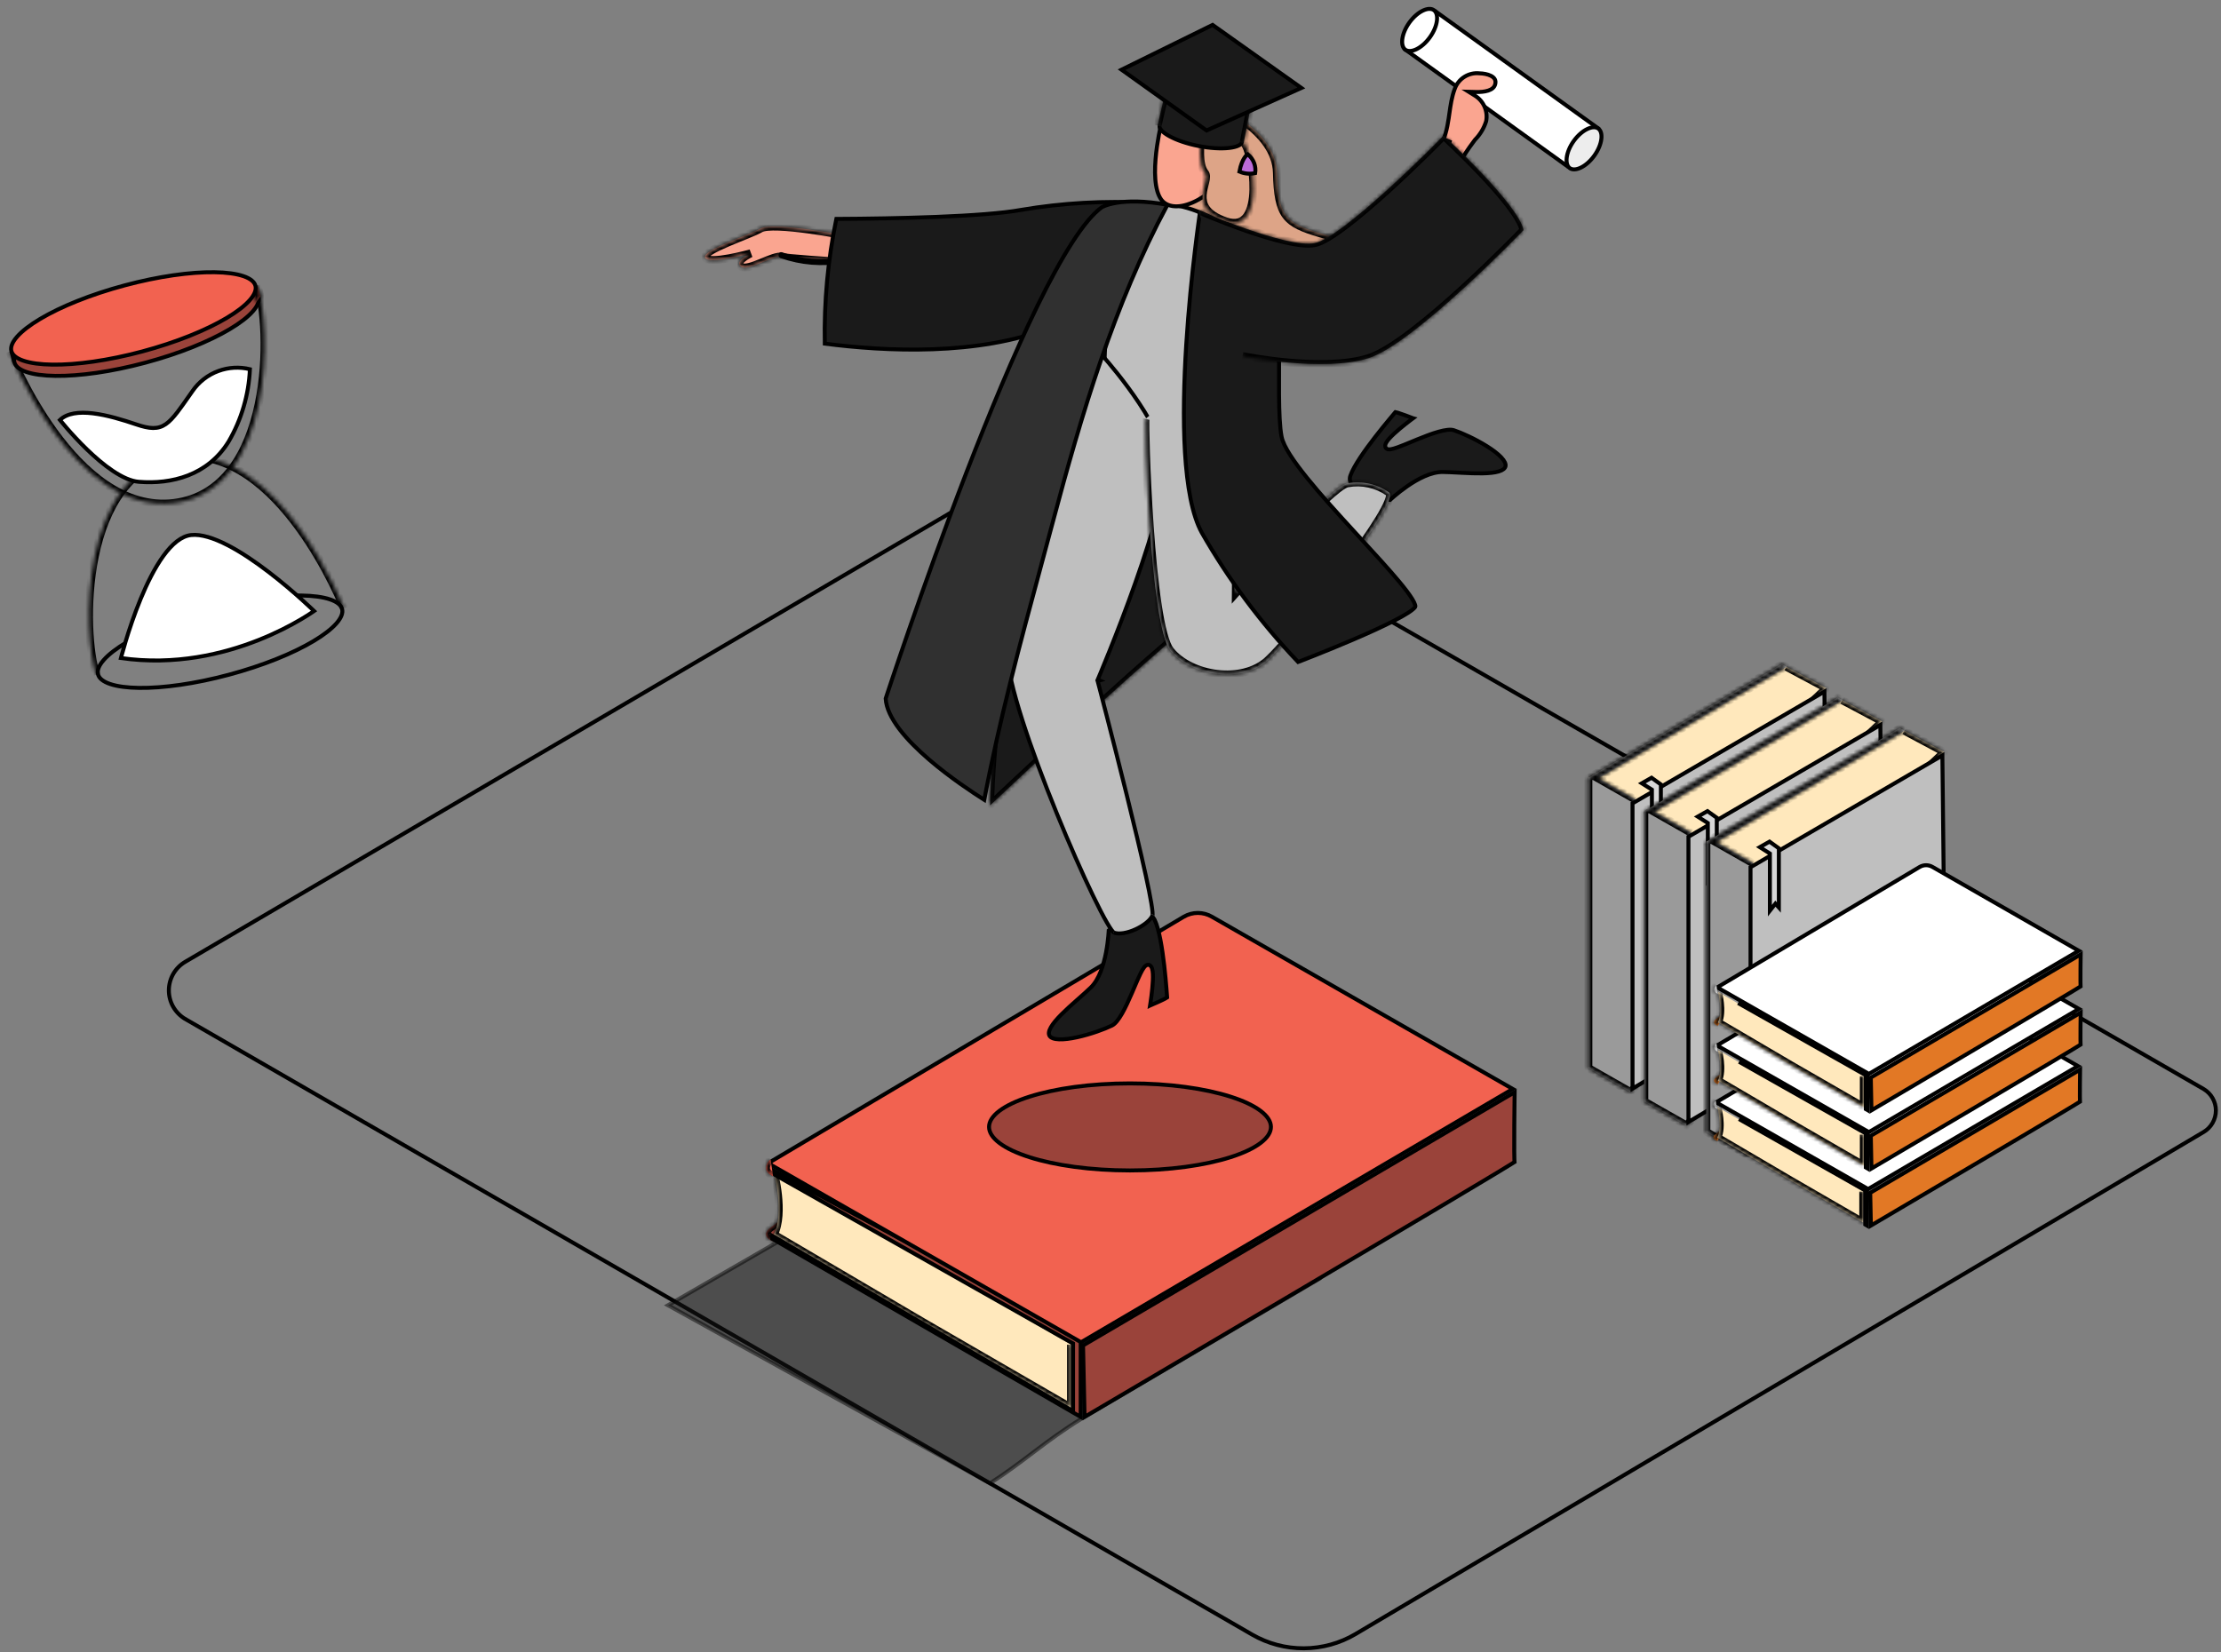 <?xml version="1.0" encoding="UTF-8"?> <svg xmlns="http://www.w3.org/2000/svg" width="559" height="416" viewBox="0 0 559 416" fill="none"><rect x="0" y="0" width="559" height="416" fill="#808080" stroke="none"/> <mask id="path-1-inside-1" fill="white"> <path d="M232.152 58.494L213.011 59.34C213.011 59.34 194.455 55.706 191.359 57.56C188.615 59.194 176.584 62.989 177.475 64.857C178.365 66.725 188.95 63.777 188.95 63.777C188.95 63.777 184.673 65.748 186.483 67.105C188.293 68.462 194.805 63.996 196.834 64.668C198.864 65.339 236.634 67.411 236.634 67.411"></path> </mask> <path d="M232.152 58.494L213.011 59.34C213.011 59.34 194.455 55.706 191.359 57.56C188.615 59.194 176.584 62.989 177.475 64.857C178.365 66.725 188.95 63.777 188.95 63.777C188.95 63.777 184.673 65.748 186.483 67.105C188.293 68.462 194.805 63.996 196.834 64.668C198.864 65.339 236.634 67.411 236.634 67.411" fill="#FAA590"></path> <path d="M213.011 59.34L212.819 60.322L212.936 60.345L213.055 60.34L213.011 59.34ZM191.359 57.56L191.871 58.419L191.873 58.418L191.359 57.56ZM188.95 63.777L189.369 64.686L188.682 62.814L188.95 63.777ZM232.108 57.495L212.967 58.341L213.055 60.34L232.196 59.493L232.108 57.495ZM213.011 59.34C213.203 58.359 213.203 58.359 213.203 58.359C213.203 58.359 213.203 58.359 213.202 58.359C213.202 58.359 213.201 58.359 213.199 58.358C213.197 58.358 213.193 58.357 213.189 58.356C213.18 58.355 213.166 58.352 213.148 58.348C213.112 58.341 213.059 58.331 212.99 58.318C212.852 58.291 212.649 58.253 212.391 58.205C211.874 58.108 211.133 57.973 210.235 57.816C208.439 57.503 206.009 57.105 203.479 56.764C200.954 56.424 198.307 56.139 196.085 56.057C194.975 56.016 193.947 56.025 193.082 56.109C192.253 56.189 191.434 56.349 190.846 56.702L191.873 58.418C192.058 58.307 192.496 58.175 193.275 58.1C194.017 58.028 194.946 58.016 196.011 58.056C198.139 58.134 200.712 58.409 203.212 58.746C205.709 59.082 208.111 59.476 209.892 59.787C210.781 59.942 211.514 60.076 212.024 60.171C212.279 60.219 212.479 60.256 212.614 60.282C212.682 60.295 212.733 60.305 212.768 60.312C212.785 60.315 212.798 60.318 212.806 60.319C212.811 60.32 212.814 60.321 212.816 60.321C212.817 60.322 212.818 60.322 212.818 60.322C212.819 60.322 212.819 60.322 212.819 60.322C212.819 60.322 212.819 60.322 213.011 59.34ZM190.848 56.701C190.239 57.063 189.049 57.578 187.527 58.202C186.044 58.81 184.289 59.505 182.66 60.202C181.038 60.896 179.472 61.621 178.358 62.307C177.811 62.645 177.299 63.016 176.949 63.417C176.625 63.789 176.193 64.493 176.572 65.288L178.377 64.427C178.533 64.754 178.283 64.931 178.457 64.731C178.605 64.562 178.909 64.317 179.407 64.01C180.384 63.408 181.83 62.732 183.447 62.04C185.058 61.351 186.77 60.674 188.286 60.052C189.764 59.447 191.108 58.874 191.871 58.419L190.848 56.701ZM176.572 65.288C176.877 65.927 177.505 66.193 177.97 66.315C178.47 66.446 179.059 66.484 179.656 66.477C180.859 66.462 182.331 66.256 183.726 66.002C185.132 65.745 186.504 65.43 187.521 65.18C188.031 65.055 188.453 64.945 188.749 64.867C188.897 64.828 189.014 64.797 189.094 64.775C189.134 64.764 189.164 64.756 189.185 64.75C189.196 64.747 189.204 64.745 189.21 64.743C189.212 64.742 189.214 64.742 189.216 64.741C189.217 64.741 189.217 64.741 189.218 64.741C189.218 64.741 189.218 64.741 189.218 64.741C189.218 64.741 189.219 64.741 188.95 63.777C188.682 62.814 188.682 62.814 188.682 62.814C188.682 62.814 188.682 62.814 188.682 62.814C188.682 62.814 188.681 62.814 188.681 62.814C188.68 62.815 188.678 62.815 188.676 62.816C188.671 62.817 188.664 62.819 188.654 62.822C188.635 62.827 188.607 62.835 188.569 62.845C188.493 62.865 188.381 62.896 188.238 62.934C187.952 63.009 187.541 63.116 187.044 63.238C186.049 63.482 184.719 63.787 183.367 64.034C182.004 64.283 180.663 64.464 179.631 64.477C179.11 64.483 178.726 64.445 178.477 64.38C178.193 64.305 178.295 64.255 178.377 64.427L176.572 65.288ZM188.95 63.777C188.532 62.869 188.532 62.869 188.532 62.869C188.531 62.869 188.531 62.869 188.531 62.869C188.531 62.87 188.53 62.87 188.53 62.87C188.529 62.87 188.527 62.871 188.526 62.872C188.523 62.873 188.519 62.875 188.514 62.878C188.503 62.882 188.489 62.889 188.472 62.898C188.436 62.914 188.386 62.939 188.324 62.97C188.2 63.031 188.027 63.12 187.827 63.231C187.431 63.45 186.901 63.768 186.42 64.146C185.972 64.497 185.422 65.01 185.173 65.649C185.037 65.998 184.977 66.421 185.113 66.865C185.247 67.303 185.536 67.645 185.883 67.905L187.083 66.305C186.977 66.226 187.004 66.209 187.025 66.279C187.049 66.356 187.026 66.402 187.036 66.376C187.08 66.264 187.26 66.029 187.655 65.719C188.018 65.434 188.444 65.175 188.794 64.982C188.966 64.887 189.113 64.811 189.216 64.76C189.267 64.734 189.308 64.715 189.334 64.702C189.347 64.696 189.357 64.691 189.363 64.688C189.366 64.687 189.368 64.686 189.369 64.686C189.369 64.685 189.369 64.685 189.369 64.685C189.369 64.685 189.369 64.685 189.369 64.685C189.369 64.685 189.369 64.685 189.369 64.685C189.369 64.686 189.369 64.686 188.95 63.777ZM185.883 67.905C186.334 68.243 186.863 68.35 187.339 68.362C187.816 68.374 188.322 68.293 188.814 68.174C189.795 67.936 190.909 67.498 191.955 67.069C193.035 66.627 194.047 66.195 194.927 65.906C195.363 65.763 195.73 65.668 196.026 65.625C196.337 65.579 196.481 65.604 196.52 65.617L197.148 63.718C196.68 63.563 196.176 63.581 195.736 63.646C195.28 63.713 194.792 63.846 194.304 64.006C193.335 64.323 192.226 64.797 191.198 65.218C190.137 65.652 189.156 66.033 188.343 66.23C187.939 66.329 187.623 66.369 187.39 66.363C187.155 66.357 187.085 66.306 187.083 66.305L185.883 67.905ZM196.52 65.617C196.751 65.693 197.113 65.751 197.483 65.8C197.888 65.854 198.411 65.912 199.029 65.973C200.267 66.095 201.918 66.232 203.834 66.377C207.667 66.666 212.584 66.988 217.433 67.289C222.283 67.591 227.07 67.871 230.643 68.075C232.43 68.178 233.914 68.261 234.951 68.32C235.47 68.349 235.877 68.371 236.154 68.386C236.293 68.394 236.399 68.4 236.47 68.404C236.506 68.406 236.533 68.407 236.552 68.408C236.561 68.409 236.568 68.409 236.572 68.409C236.574 68.41 236.576 68.41 236.577 68.41C236.578 68.41 236.578 68.41 236.579 68.41C236.579 68.41 236.579 68.41 236.634 67.411C236.689 66.413 236.689 66.413 236.688 66.413C236.688 66.413 236.688 66.413 236.687 66.413C236.686 66.413 236.684 66.413 236.682 66.412C236.677 66.412 236.67 66.412 236.661 66.411C236.643 66.41 236.616 66.409 236.581 66.407C236.509 66.403 236.403 66.397 236.265 66.389C235.988 66.374 235.581 66.352 235.063 66.323C234.026 66.265 232.544 66.181 230.758 66.079C227.186 65.874 222.403 65.594 217.557 65.293C212.71 64.992 207.804 64.671 203.984 64.382C202.074 64.238 200.441 64.103 199.225 63.983C198.617 63.923 198.12 63.868 197.749 63.818C197.563 63.793 197.415 63.77 197.304 63.75C197.182 63.728 197.141 63.716 197.148 63.718L196.52 65.617Z" fill="black" mask="url(#path-1-inside-1)"></path> <path d="M212.002 65.291L212.002 65.291C212.092 65.276 212.151 65.298 212.196 65.331C212.249 65.371 212.296 65.439 212.318 65.522C212.341 65.605 212.328 65.667 212.313 65.697C212.306 65.712 212.286 65.747 212.197 65.768C206.983 66.699 201.617 66.265 196.622 64.508C196.536 64.469 196.492 64.415 196.469 64.358C196.441 64.29 196.435 64.204 196.457 64.123C196.48 64.041 196.52 63.998 196.543 63.983C196.543 63.983 196.543 63.983 196.543 63.983C196.553 63.977 196.583 63.958 196.669 63.987C201.582 65.737 206.864 66.187 212.002 65.291Z" fill="#FAA590" stroke="black"></path> <mask id="path-4-inside-2" fill="white"> <path d="M305.955 26.546C305.955 26.546 321.139 32.544 321.387 43.491C321.635 54.437 323.665 56.217 332.293 58.757C340.922 61.296 349.375 63.135 349.813 69.44C350.251 75.745 335.345 81.641 327.096 84.648C318.847 87.654 293.019 61.413 294.654 51.211"></path> </mask> <path d="M305.955 26.546C305.955 26.546 321.139 32.544 321.387 43.491C321.635 54.437 323.665 56.217 332.293 58.757C340.922 61.296 349.375 63.135 349.813 69.44C350.251 75.745 335.345 81.641 327.096 84.648C318.847 87.654 293.019 61.413 294.654 51.211" fill="#DDA487"></path> <path d="M305.955 26.546C305.587 27.476 305.587 27.476 305.587 27.476C305.587 27.476 305.587 27.476 305.587 27.476C305.587 27.476 305.587 27.476 305.588 27.476C305.589 27.477 305.591 27.477 305.594 27.479C305.6 27.481 305.609 27.485 305.622 27.49C305.647 27.5 305.687 27.517 305.739 27.538C305.844 27.582 306 27.649 306.2 27.738C306.601 27.917 307.179 28.186 307.874 28.544C309.267 29.26 311.122 30.323 312.978 31.714C316.736 34.53 320.274 38.515 320.387 43.513L322.387 43.468C322.252 37.52 318.074 33.033 314.177 30.113C312.207 28.637 310.25 27.516 308.788 26.765C308.056 26.389 307.445 26.104 307.015 25.912C306.8 25.816 306.63 25.743 306.512 25.694C306.453 25.669 306.407 25.65 306.375 25.637C306.359 25.631 306.347 25.626 306.338 25.622C306.333 25.62 306.33 25.619 306.327 25.618C306.326 25.617 306.325 25.617 306.324 25.617C306.324 25.616 306.323 25.616 306.323 25.616C306.323 25.616 306.322 25.616 305.955 26.546ZM320.387 43.513C320.511 48.974 321.068 52.465 322.901 54.881C324.742 57.308 327.73 58.456 332.011 59.716L332.575 57.797C328.228 56.518 325.886 55.506 324.494 53.672C323.093 51.826 322.511 48.954 322.387 43.468L320.387 43.513ZM332.011 59.716C336.39 61.005 340.54 62.068 343.69 63.587C346.826 65.099 348.634 66.901 348.816 69.509L350.811 69.371C350.554 65.674 347.916 63.404 344.559 61.786C341.216 60.174 336.825 59.048 332.575 57.797L332.011 59.716ZM348.816 69.509C348.896 70.664 348.281 71.947 346.896 73.352C345.527 74.741 343.539 76.109 341.223 77.409C336.597 80.004 330.875 82.206 326.753 83.708L327.438 85.587C331.565 84.083 337.421 81.834 342.201 79.153C344.587 77.814 346.76 76.339 348.321 74.755C349.866 73.187 350.95 71.369 350.811 69.371L348.816 69.509ZM326.753 83.708C326.012 83.978 324.952 83.956 323.555 83.535C322.174 83.119 320.577 82.347 318.842 81.276C315.375 79.134 311.487 75.875 307.884 72.184C304.282 68.495 301.001 64.412 298.73 60.646C297.594 58.763 296.724 56.98 296.189 55.382C295.649 53.773 295.473 52.422 295.642 51.37L293.667 51.053C293.427 52.55 293.7 54.251 294.292 56.018C294.888 57.796 295.832 59.714 297.017 61.679C299.386 65.608 302.771 69.811 306.453 73.581C310.133 77.35 314.146 80.725 317.791 82.977C319.612 84.102 321.373 84.967 322.978 85.45C324.566 85.929 326.117 86.069 327.438 85.587L326.753 83.708Z" fill="black" mask="url(#path-4-inside-2)"></path> <path d="M46.675 256.564L46.425 256.997L46.675 256.564C45.409 255.834 44.357 254.784 43.625 253.52C42.892 252.256 42.504 250.822 42.5 249.361C42.496 247.9 42.875 246.464 43.601 245.195C44.326 243.927 45.372 242.871 46.634 242.134L46.635 242.133L266.332 113.19C266.333 113.19 266.334 113.19 266.334 113.189C267.603 112.458 269.042 112.072 270.506 112.072C271.971 112.072 273.411 112.458 274.68 113.19L274.683 113.192C307.21 131.639 507.177 246.815 554.633 274.169C555.571 274.726 556.348 275.516 556.887 276.464C557.428 277.412 557.712 278.484 557.712 279.576C557.712 280.667 557.428 281.739 556.887 282.687C556.347 283.636 555.569 284.427 554.63 284.983L341.15 411.388C337.221 413.707 332.748 414.941 328.186 414.966C323.624 414.992 319.137 413.806 315.183 411.531L46.675 256.564Z" stroke="black"></path> <path opacity="0.48" d="M245.861 283.698L331.644 322.179L272.238 357.139L272.238 357.139L272.23 357.144C267.595 359.996 264.024 362.657 260.485 365.329C260.266 365.495 260.047 365.661 259.828 365.826C256.573 368.286 253.294 370.764 249.17 373.436L168.125 328.605L245.861 283.698Z" fill="#161616" stroke="black"></path> <mask id="path-8-inside-3" fill="white"> <path d="M449.59 167.867L459.678 173.253L432.143 199.173L407.863 206.791L399.774 195.831"></path> </mask> <path d="M449.59 167.867L459.678 173.253L432.143 199.173L407.863 206.791L399.774 195.831" fill="#FFE8BC"></path> <path d="M459.678 173.253L460.364 173.981L461.378 173.026L460.149 172.371L459.678 173.253ZM432.143 199.173L432.442 200.127L432.661 200.058L432.828 199.901L432.143 199.173ZM407.863 206.791L407.058 207.385L407.482 207.959L408.162 207.746L407.863 206.791ZM449.119 168.749L459.207 174.135L460.149 172.371L450.061 166.985L449.119 168.749ZM458.993 172.525L431.457 198.445L432.828 199.901L460.364 173.981L458.993 172.525ZM431.843 198.219L407.563 205.837L408.162 207.746L432.442 200.127L431.843 198.219ZM408.667 206.198L400.579 195.237L398.97 196.425L407.058 207.385L408.667 206.198Z" fill="black" mask="url(#path-8-inside-3)"></path> <mask id="path-10-inside-4" fill="white"> <path d="M411.571 201.275L402.213 195.948L449.59 167.867L448.48 167.225L399.774 195.831V268.892L410.389 274.934L414.447 270.717"></path> </mask> <path d="M411.571 201.275L402.213 195.948L449.59 167.867L448.48 167.225L399.774 195.831V268.892L410.389 274.934L414.447 270.717" fill="#BFBFBF"></path> <path d="M402.213 195.948L401.703 195.087L400.222 195.965L401.718 196.817L402.213 195.948ZM449.59 167.867L450.1 168.727L451.568 167.857L450.091 167.002L449.59 167.867ZM448.48 167.225L448.981 166.36L448.476 166.067L447.974 166.363L448.48 167.225ZM399.774 195.831L399.268 194.968L398.774 195.258V195.831H399.774ZM399.774 268.892H398.774V269.474L399.28 269.761L399.774 268.892ZM410.389 274.934L409.894 275.803L410.57 276.188L411.109 275.628L410.389 274.934ZM412.066 200.406L402.707 195.078L401.718 196.817L411.077 202.144L412.066 200.406ZM402.722 196.808L450.1 168.727L449.08 167.007L401.703 195.087L402.722 196.808ZM450.091 167.002L448.981 166.36L447.979 168.091L449.089 168.733L450.091 167.002ZM447.974 166.363L399.268 194.968L400.281 196.693L448.986 168.087L447.974 166.363ZM398.774 195.831V268.892H400.774V195.831H398.774ZM399.28 269.761L409.894 275.803L410.883 274.065L400.269 268.023L399.28 269.761ZM411.109 275.628L415.168 271.41L413.727 270.023L409.668 274.241L411.109 275.628Z" fill="black" mask="url(#path-10-inside-4)"></path> <g opacity="0.42"> <mask id="path-12-inside-5" fill="white"> <path d="M411.571 201.275L402.213 195.948L449.59 167.867L448.48 167.225L399.774 195.831V268.892L410.389 274.934L414.447 270.717"></path> </mask> <path d="M411.571 201.275L402.213 195.948L449.59 167.867L448.48 167.225L399.774 195.831V268.892L410.389 274.934L414.447 270.717" fill="#666666"></path> <path d="M402.213 195.948L401.703 195.087L400.222 195.965L401.718 196.817L402.213 195.948ZM449.59 167.867L450.1 168.727L451.568 167.857L450.091 167.002L449.59 167.867ZM448.48 167.225L448.981 166.36L448.476 166.067L447.974 166.363L448.48 167.225ZM399.774 195.831L399.268 194.968L398.774 195.258V195.831H399.774ZM399.774 268.892H398.774V269.474L399.28 269.761L399.774 268.892ZM410.389 274.934L409.894 275.803L410.57 276.188L411.109 275.628L410.389 274.934ZM412.066 200.406L402.707 195.078L401.718 196.817L411.077 202.144L412.066 200.406ZM402.722 196.808L450.1 168.727L449.08 167.007L401.703 195.087L402.722 196.808ZM450.091 167.002L448.981 166.36L447.979 168.091L449.089 168.733L450.091 167.002ZM447.974 166.363L399.268 194.968L400.281 196.693L448.986 168.087L447.974 166.363ZM398.774 195.831V268.892H400.774V195.831H398.774ZM399.28 269.761L409.894 275.803L410.883 274.065L400.269 268.023L399.28 269.761ZM411.109 275.628L415.168 271.41L413.727 270.023L409.668 274.241L411.109 275.628Z" fill="black" mask="url(#path-12-inside-5)"></path> </g> <path d="M410.889 274.053V202.248L459.188 174.117L459.949 244.748L410.889 274.053Z" fill="#BFBFBF" stroke="black"></path> <path d="M416.784 211.883L415.765 213.182V199.071V198.795L415.532 198.648L413.228 197.195L415.672 195.797L418.021 197.488V212.39L417.552 211.86L417.154 211.411L416.784 211.883Z" fill="#D7D7D7" stroke="black"></path> <mask id="path-16-inside-6" fill="white"> <path d="M463.664 176.274L473.753 181.645L446.217 207.565L421.938 215.198L413.849 204.237"></path> </mask> <path d="M463.664 176.274L473.753 181.645L446.217 207.565L421.938 215.198L413.849 204.237" fill="#FFE8BC"></path> <path d="M473.753 181.645L474.438 182.373L475.454 181.417L474.223 180.762L473.753 181.645ZM446.217 207.565L446.517 208.519L446.736 208.45L446.903 208.293L446.217 207.565ZM421.938 215.198L421.133 215.792L421.557 216.366L422.237 216.152L421.938 215.198ZM463.194 177.156L473.283 182.527L474.223 180.762L464.134 175.391L463.194 177.156ZM473.068 180.917L445.532 206.837L446.903 208.293L474.438 182.373L473.068 180.917ZM445.917 206.611L421.638 214.244L422.237 216.152L446.517 208.519L445.917 206.611ZM422.742 214.604L414.654 203.644L413.044 204.831L421.133 215.792L422.742 214.604Z" fill="black" mask="url(#path-16-inside-6)"></path> <mask id="path-18-inside-7" fill="white"> <path d="M425.646 209.681L416.287 204.354L463.664 176.274L462.555 175.632L413.849 204.237V277.299L424.463 283.341L428.522 279.109"></path> </mask> <path d="M425.646 209.681L416.287 204.354L463.664 176.274L462.555 175.632L413.849 204.237V277.299L424.463 283.341L428.522 279.109" fill="#BFBFBF"></path> <path d="M416.287 204.354L415.777 203.494L414.297 204.372L415.793 205.223L416.287 204.354ZM463.664 176.274L464.174 177.134L465.643 176.264L464.165 175.408L463.664 176.274ZM462.555 175.632L463.056 174.766L462.551 174.474L462.048 174.769L462.555 175.632ZM413.849 204.237L413.343 203.375L412.849 203.665V204.237H413.849ZM413.849 277.299H412.849V277.88L413.354 278.168L413.849 277.299ZM424.463 283.341L423.969 284.21L424.646 284.596L425.185 284.033L424.463 283.341ZM426.141 208.812L416.782 203.485L415.793 205.223L425.151 210.55L426.141 208.812ZM416.797 205.214L464.174 177.134L463.154 175.414L415.777 203.494L416.797 205.214ZM464.165 175.408L463.056 174.766L462.054 176.497L463.163 177.139L464.165 175.408ZM462.048 174.769L413.343 203.375L414.356 205.1L463.061 176.494L462.048 174.769ZM412.849 204.237V277.299H414.849V204.237H412.849ZM413.354 278.168L423.969 284.21L424.958 282.472L414.344 276.43L413.354 278.168ZM425.185 284.033L429.244 279.801L427.8 278.416L423.742 282.649L425.185 284.033Z" fill="black" mask="url(#path-18-inside-7)"></path> <g opacity="0.42"> <mask id="path-20-inside-8" fill="white"> <path d="M425.646 209.681L416.287 204.354L463.664 176.274L462.555 175.632L413.849 204.237V277.299L424.463 283.341L428.522 279.109"></path> </mask> <path d="M425.646 209.681L416.287 204.354L463.664 176.274L462.555 175.632L413.849 204.237V277.299L424.463 283.341L428.522 279.109" fill="#666666"></path> <path d="M416.287 204.354L415.777 203.494L414.297 204.372L415.793 205.223L416.287 204.354ZM463.664 176.274L464.174 177.134L465.643 176.264L464.165 175.408L463.664 176.274ZM462.555 175.632L463.056 174.766L462.551 174.474L462.048 174.769L462.555 175.632ZM413.849 204.237L413.343 203.375L412.849 203.665V204.237H413.849ZM413.849 277.299H412.849V277.88L413.354 278.168L413.849 277.299ZM424.463 283.341L423.969 284.21L424.646 284.596L425.185 284.033L424.463 283.341ZM426.141 208.812L416.782 203.485L415.793 205.223L425.151 210.55L426.141 208.812ZM416.797 205.214L464.174 177.134L463.154 175.414L415.777 203.494L416.797 205.214ZM464.165 175.408L463.056 174.766L462.054 176.497L463.163 177.139L464.165 175.408ZM462.048 174.769L413.343 203.375L414.356 205.1L463.061 176.494L462.048 174.769ZM412.849 204.237V277.299H414.849V204.237H412.849ZM413.354 278.168L423.969 284.21L424.958 282.472L414.344 276.43L413.354 278.168ZM425.185 284.033L429.244 279.801L427.8 278.416L423.742 282.649L425.185 284.033Z" fill="black" mask="url(#path-20-inside-8)"></path> </g> <path d="M424.963 282.46V210.655L473.262 182.509L474.023 253.154L424.963 282.46Z" fill="#BFBFBF" stroke="black"></path> <path d="M430.858 220.276L429.84 221.582V207.477V207.203L429.608 207.055L427.302 205.59L429.747 204.202L432.095 205.881V220.782L431.627 220.252L431.228 219.802L430.858 220.276Z" fill="#D7D7D7" stroke="black"></path> <mask id="path-24-inside-9" fill="white"> <path d="M479.286 183.951L489.36 189.322L461.824 215.242L437.545 222.875L429.471 211.914"></path> </mask> <path d="M479.286 183.951L489.36 189.322L461.824 215.242L437.545 222.875L429.471 211.914" fill="#FFE8BC"></path> <path d="M489.36 189.322L490.045 190.05L491.06 189.095L489.83 188.439L489.36 189.322ZM461.824 215.242L462.124 216.196L462.343 216.127L462.51 215.97L461.824 215.242ZM437.545 222.875L436.739 223.468L437.163 224.043L437.844 223.829L437.545 222.875ZM478.815 184.833L488.889 190.204L489.83 188.439L479.756 183.068L478.815 184.833ZM488.674 188.593L461.139 214.514L462.51 215.97L490.045 190.05L488.674 188.593ZM461.524 214.288L437.245 221.921L437.844 223.829L462.124 216.196L461.524 214.288ZM438.35 222.282L430.276 211.321L428.666 212.507L436.739 223.468L438.35 222.282Z" fill="black" mask="url(#path-24-inside-9)"></path> <mask id="path-26-inside-10" fill="white"> <path d="M441.267 217.358L431.894 212.031L479.286 183.951L478.162 183.308L429.471 211.914V284.976L440.085 291.018L444.144 286.785"></path> </mask> <path d="M441.267 217.358L431.894 212.031L479.286 183.951L478.162 183.308L429.471 211.914V284.976L440.085 291.018L444.144 286.785" fill="#BFBFBF"></path> <path d="M431.894 212.031L431.385 211.171L429.902 212.049L431.4 212.9L431.894 212.031ZM479.286 183.951L479.796 184.811L481.274 183.935L479.782 183.082L479.286 183.951ZM478.162 183.308L478.658 182.44L478.155 182.153L477.655 182.446L478.162 183.308ZM429.471 211.914L428.964 211.052L428.471 211.342V211.914H429.471ZM429.471 284.976H428.471V285.557L428.976 285.845L429.471 284.976ZM440.085 291.018L439.59 291.887L440.267 292.272L440.807 291.71L440.085 291.018ZM441.762 216.489L432.388 211.162L431.4 212.9L440.773 218.227L441.762 216.489ZM432.404 212.891L479.796 184.811L478.776 183.09L431.385 211.171L432.404 212.891ZM479.782 183.082L478.658 182.44L477.666 184.177L478.79 184.819L479.782 183.082ZM477.655 182.446L428.964 211.052L429.977 212.776L478.668 184.171L477.655 182.446ZM428.471 211.914V284.976H430.471V211.914H428.471ZM428.976 285.845L439.59 291.887L440.58 290.149L429.965 284.107L428.976 285.845ZM440.807 291.71L444.865 287.478L443.422 286.093L439.363 290.326L440.807 291.71Z" fill="black" mask="url(#path-26-inside-10)"></path> <g opacity="0.42"> <mask id="path-28-inside-11" fill="white"> <path d="M441.267 217.358L431.894 212.031L479.286 183.951L478.162 183.308L429.471 211.914V284.976L440.085 291.018L444.144 286.785"></path> </mask> <path d="M441.267 217.358L431.894 212.031L479.286 183.951L478.162 183.308L429.471 211.914V284.976L440.085 291.018L444.144 286.785" fill="#666666"></path> <path d="M431.894 212.031L431.385 211.171L429.902 212.049L431.4 212.9L431.894 212.031ZM479.286 183.951L479.796 184.811L481.274 183.935L479.782 183.082L479.286 183.951ZM478.162 183.308L478.658 182.44L478.155 182.153L477.655 182.446L478.162 183.308ZM429.471 211.914L428.964 211.052L428.471 211.342V211.914H429.471ZM429.471 284.976H428.471V285.557L428.976 285.845L429.471 284.976ZM440.085 291.018L439.59 291.887L440.267 292.272L440.807 291.71L440.085 291.018ZM441.762 216.489L432.388 211.162L431.4 212.9L440.773 218.227L441.762 216.489ZM432.404 212.891L479.796 184.811L478.776 183.09L431.385 211.171L432.404 212.891ZM479.782 183.082L478.658 182.44L477.666 184.177L478.79 184.819L479.782 183.082ZM477.655 182.446L428.964 211.052L429.977 212.776L478.668 184.171L477.655 182.446ZM428.471 211.914V284.976H430.471V211.914H428.471ZM428.976 285.845L439.59 291.887L440.58 290.149L429.965 284.107L428.976 285.845ZM440.807 291.71L444.865 287.478L443.422 286.093L439.363 290.326L440.807 291.71Z" fill="black" mask="url(#path-28-inside-11)"></path> </g> <path d="M440.585 290.137V218.331L488.87 190.186L489.646 260.831L440.585 290.137Z" fill="#BFBFBF" stroke="black"></path> <path d="M446.481 227.966L445.462 229.265V215.154V214.878L445.228 214.731L442.925 213.278L445.369 211.88L447.718 213.571V228.468L447.247 227.942L446.849 227.497L446.481 227.966Z" fill="#D7D7D7" stroke="black"></path> <mask id="path-32-inside-12" fill="white"> <path d="M432.231 287.223C432.055 287.223 430.435 286.581 431.793 285.545C432.692 284.846 433.633 284.202 434.61 283.618"></path> </mask> <path d="M432.231 287.223C432.055 287.223 430.435 286.581 431.793 285.545C432.692 284.846 433.633 284.202 434.61 283.618" fill="#E27825"></path> <path d="M431.793 285.545L432.399 286.34L432.406 286.334L431.793 285.545ZM432.231 286.223C432.294 286.223 432.341 286.23 432.361 286.233C432.385 286.236 432.402 286.24 432.41 286.242C432.426 286.246 432.431 286.248 432.424 286.245C432.409 286.241 432.378 286.229 432.339 286.209C432.299 286.19 432.262 286.168 432.231 286.147C432.216 286.136 432.205 286.127 432.196 286.12C432.188 286.113 432.185 286.109 432.185 286.109C432.185 286.109 432.191 286.116 432.199 286.129C432.207 286.142 432.219 286.163 432.229 286.193C432.24 286.223 432.249 286.259 432.253 286.3C432.257 286.341 432.255 286.381 432.248 286.418C432.235 286.492 432.209 286.522 432.222 286.504C432.236 286.485 432.284 286.427 432.399 286.34L431.186 284.75C430.753 285.08 430.377 285.512 430.279 286.071C430.173 286.671 430.431 287.146 430.689 287.436C430.936 287.715 431.237 287.897 431.456 288.004C431.572 288.061 431.685 288.107 431.788 288.142C431.843 288.16 432.028 288.223 432.231 288.223V286.223ZM432.406 286.334C433.273 285.66 434.181 285.04 435.123 284.477L434.097 282.76C433.085 283.365 432.11 284.031 431.179 284.755L432.406 286.334Z" fill="black" mask="url(#path-32-inside-12)"></path> <mask id="path-34-inside-13" fill="white"> <path d="M432.23 278.671C432.23 278.671 433.588 283.691 432.23 286.377L450.699 297.221L468.964 307.787V299.979"></path> </mask> <path d="M432.23 278.671C432.23 278.671 433.588 283.691 432.23 286.377L450.699 297.221L468.964 307.787V299.979" fill="#FFE8BC"></path> <path d="M432.23 286.377L431.338 285.926L430.914 286.764L431.724 287.239L432.23 286.377ZM450.699 297.221L450.193 298.083L450.199 298.086L450.699 297.221ZM468.964 307.787L468.463 308.653L469.964 309.521V307.787H468.964ZM432.23 278.671C431.265 278.932 431.265 278.932 431.265 278.931C431.265 278.931 431.265 278.931 431.265 278.931C431.265 278.931 431.265 278.931 431.265 278.931C431.265 278.931 431.265 278.932 431.265 278.932C431.266 278.934 431.266 278.936 431.267 278.94C431.269 278.948 431.273 278.96 431.277 278.977C431.285 279.01 431.298 279.06 431.314 279.127C431.346 279.26 431.392 279.455 431.442 279.7C431.544 280.19 431.665 280.868 431.745 281.623C431.913 283.194 431.875 284.863 431.338 285.926L433.123 286.828C433.943 285.205 433.906 283.021 433.734 281.411C433.645 280.575 433.511 279.83 433.401 279.294C433.345 279.026 433.295 278.809 433.258 278.657C433.24 278.58 433.225 278.521 433.214 278.479C433.209 278.458 433.204 278.442 433.201 278.43C433.2 278.424 433.198 278.42 433.198 278.416C433.197 278.415 433.197 278.413 433.196 278.412C433.196 278.411 433.196 278.411 433.196 278.411C433.196 278.41 433.196 278.41 433.196 278.41C433.196 278.41 433.196 278.41 432.23 278.671ZM431.724 287.239L450.193 298.083L451.206 296.358L432.737 285.514L431.724 287.239ZM450.199 298.086L468.463 308.653L469.465 306.922L451.2 296.355L450.199 298.086ZM469.964 307.787V299.979H467.964V307.787H469.964Z" fill="black" mask="url(#path-34-inside-13)"></path> <path d="M469.895 308.539L469.464 308.288V307.802V299.994V299.702L469.21 299.558L437.688 281.732L469.895 299.066V308.539Z" fill="#E27825" stroke="black"></path> <path d="M432.069 277.594L431.821 278.029L432.009 277.565C431.999 277.561 431.991 277.555 431.985 277.546C431.979 277.538 431.976 277.529 431.975 277.518C431.974 277.508 431.976 277.498 431.981 277.489C431.986 277.48 431.993 277.473 432.002 277.467L432.003 277.466L482.954 247.286C482.955 247.286 482.955 247.285 482.956 247.285C483.446 247 484.004 246.849 484.571 246.849C485.139 246.849 485.697 247 486.188 247.286L486.191 247.288L522.994 268.386L470.187 299.343L432.069 277.594Z" fill="white" stroke="black"></path> <path d="M470.878 308.543L470.711 300.291L523.535 269.292C523.533 269.45 523.53 269.625 523.527 269.815C523.515 270.663 523.5 271.796 523.49 272.934C523.48 274.071 523.475 275.216 523.482 276.087C523.486 276.521 523.493 276.892 523.504 277.161C523.507 277.226 523.51 277.286 523.513 277.342C523.432 277.394 523.331 277.458 523.209 277.533C522.827 277.772 522.259 278.118 521.532 278.558C520.077 279.437 517.989 280.686 515.478 282.182C510.456 285.172 503.745 289.146 497.028 293.116C490.312 297.086 483.59 301.051 478.547 304.023C476.026 305.51 473.924 306.748 472.453 307.615L470.878 308.543Z" fill="#E27825" stroke="black"></path> <mask id="path-39-inside-14" fill="white"> <path d="M431.821 277.065C431.665 277.18 431.535 277.326 431.439 277.495C431.344 277.663 431.285 277.85 431.267 278.043C431.267 278.7 431.894 279.021 432.143 279.152"></path> </mask> <path d="M431.821 277.065C431.665 277.18 431.535 277.326 431.439 277.495C431.344 277.663 431.285 277.85 431.267 278.043C431.267 278.7 431.894 279.021 432.143 279.152" fill="white"></path> <path d="M431.267 278.043L430.271 277.949L430.267 277.996V278.043L431.267 278.043ZM431.23 276.259C430.96 276.457 430.735 276.71 430.569 277.001L432.309 277.988C432.335 277.943 432.37 277.903 432.413 277.872L431.23 276.259ZM430.569 277.001C430.404 277.293 430.302 277.616 430.271 277.949L432.262 278.137C432.267 278.085 432.283 278.034 432.309 277.988L430.569 277.001ZM430.267 278.043C430.267 278.728 430.605 279.218 430.922 279.519C431.224 279.806 431.562 279.977 431.675 280.036L432.61 278.268C432.475 278.197 432.375 278.141 432.301 278.07C432.269 278.04 432.261 278.024 432.262 278.025C432.262 278.026 432.264 278.03 432.265 278.036C432.267 278.041 432.267 278.045 432.267 278.043L430.267 278.043Z" fill="black" mask="url(#path-39-inside-14)"></path> <mask id="path-41-inside-15" fill="white"> <path d="M432.377 272.92C432.201 272.92 430.581 272.278 431.939 271.242C432.838 270.543 433.779 269.9 434.756 269.315"></path> </mask> <path d="M432.377 272.92C432.201 272.92 430.581 272.278 431.939 271.242C432.838 270.543 433.779 269.9 434.756 269.315" fill="#E27825"></path> <path d="M431.939 271.242L432.545 272.037L432.552 272.031L431.939 271.242ZM432.377 271.92C432.44 271.92 432.487 271.927 432.507 271.93C432.531 271.934 432.548 271.937 432.556 271.939C432.572 271.943 432.577 271.945 432.57 271.943C432.555 271.938 432.524 271.926 432.485 271.906C432.445 271.887 432.408 271.865 432.377 271.844C432.362 271.833 432.351 271.824 432.342 271.817C432.334 271.81 432.331 271.806 432.331 271.806C432.331 271.806 432.337 271.813 432.345 271.826C432.353 271.839 432.365 271.86 432.375 271.89C432.386 271.92 432.395 271.956 432.399 271.997C432.403 272.039 432.401 272.079 432.394 272.115C432.381 272.189 432.355 272.219 432.368 272.202C432.382 272.182 432.43 272.125 432.545 272.037L431.332 270.447C430.899 270.777 430.523 271.209 430.425 271.768C430.319 272.369 430.577 272.843 430.835 273.133C431.082 273.412 431.383 273.594 431.602 273.701C431.718 273.758 431.831 273.805 431.934 273.839C431.989 273.857 432.174 273.92 432.377 273.92V271.92ZM432.552 272.031C433.419 271.358 434.327 270.737 435.269 270.174L434.243 268.457C433.231 269.062 432.256 269.729 431.325 270.452L432.552 272.031Z" fill="black" mask="url(#path-41-inside-15)"></path> <mask id="path-43-inside-16" fill="white"> <path d="M432.376 264.339C432.376 264.339 433.734 269.359 432.376 272.045L450.845 282.889L469.11 293.455V285.647"></path> </mask> <path d="M432.376 264.339C432.376 264.339 433.734 269.359 432.376 272.045L450.845 282.889L469.11 293.455V285.647" fill="#FFE8BC"></path> <path d="M432.376 272.045L431.484 271.593L431.06 272.432L431.87 272.907L432.376 272.045ZM450.845 282.889L450.339 283.751L450.345 283.754L450.845 282.889ZM469.11 293.455L468.609 294.321L470.11 295.189V293.455H469.11ZM432.376 264.339C431.411 264.6 431.411 264.6 431.411 264.599C431.411 264.599 431.411 264.599 431.411 264.599C431.411 264.599 431.411 264.599 431.411 264.599C431.411 264.599 431.411 264.6 431.411 264.6C431.412 264.602 431.412 264.604 431.413 264.608C431.415 264.616 431.419 264.628 431.423 264.644C431.431 264.678 431.444 264.728 431.46 264.795C431.492 264.928 431.538 265.123 431.588 265.368C431.69 265.858 431.811 266.536 431.891 267.291C432.059 268.862 432.021 270.531 431.484 271.593L433.269 272.496C434.089 270.873 434.052 268.688 433.88 267.079C433.791 266.243 433.657 265.498 433.547 264.962C433.491 264.694 433.441 264.477 433.404 264.325C433.386 264.248 433.371 264.189 433.36 264.147C433.355 264.126 433.35 264.11 433.347 264.098C433.346 264.092 433.344 264.088 433.344 264.084C433.343 264.082 433.343 264.081 433.342 264.08C433.342 264.079 433.342 264.079 433.342 264.079C433.342 264.078 433.342 264.078 433.342 264.078C433.342 264.078 433.342 264.078 432.376 264.339ZM431.87 272.907L450.339 283.751L451.352 282.026L432.883 271.182L431.87 272.907ZM450.345 283.754L468.609 294.321L469.611 292.59L451.346 282.023L450.345 283.754ZM470.11 293.455V285.647H468.11V293.455H470.11Z" fill="black" mask="url(#path-43-inside-16)"></path> <path d="M470.055 294.179L469.61 293.922V293.455V285.647V285.355L469.356 285.212L437.703 267.312L470.055 284.705V294.179Z" fill="#E27825" stroke="black"></path> <path d="M432.011 263.696L432.234 263.249C432.225 263.244 432.218 263.237 432.212 263.229C432.207 263.22 432.204 263.21 432.204 263.2C432.204 263.19 432.207 263.18 432.212 263.172C432.218 263.163 432.225 263.156 432.234 263.151L432.251 263.143L432.266 263.134L483.188 232.896C483.188 232.895 483.189 232.895 483.189 232.895C483.68 232.609 484.237 232.459 484.805 232.459C485.373 232.459 485.931 232.609 486.422 232.896L486.425 232.897L523.228 253.996L470.376 285.011L432.259 263.262L432.011 263.696Z" fill="white" stroke="black"></path> <path d="M471.024 294.182L470.857 285.93L523.681 254.931C523.679 255.089 523.676 255.264 523.673 255.454C523.661 256.302 523.646 257.435 523.636 258.573C523.626 259.71 523.621 260.855 523.628 261.726C523.632 262.16 523.639 262.531 523.65 262.8C523.653 262.865 523.656 262.925 523.659 262.98C523.578 263.032 523.477 263.096 523.355 263.172C522.973 263.41 522.405 263.757 521.678 264.197C520.223 265.076 518.135 266.325 515.624 267.82C510.602 270.811 503.891 274.785 497.174 278.755C490.458 282.724 483.736 286.689 478.693 289.662C476.172 291.149 474.07 292.387 472.599 293.253L471.024 294.182Z" fill="#E27825" stroke="black"></path> <mask id="path-48-inside-17" fill="white"> <path d="M432.011 262.704C431.855 262.819 431.725 262.965 431.629 263.134C431.534 263.302 431.475 263.489 431.457 263.682C431.457 264.339 432.084 264.66 432.333 264.791"></path> </mask> <path d="M432.011 262.704C431.855 262.819 431.725 262.965 431.629 263.134C431.534 263.302 431.475 263.489 431.457 263.682C431.457 264.339 432.084 264.66 432.333 264.791" fill="white"></path> <path d="M431.457 263.682L430.461 263.588L430.457 263.635V263.682H431.457ZM431.42 261.897C431.15 262.096 430.925 262.349 430.759 262.64L432.499 263.627C432.525 263.581 432.56 263.542 432.603 263.511L431.42 261.897ZM430.759 262.64C430.594 262.931 430.492 263.255 430.461 263.588L432.452 263.776C432.457 263.723 432.473 263.673 432.499 263.627L430.759 262.64ZM430.457 263.682C430.457 264.367 430.795 264.856 431.112 265.158C431.414 265.445 431.752 265.615 431.865 265.675L432.8 263.907C432.665 263.835 432.565 263.78 432.491 263.709C432.459 263.679 432.451 263.663 432.452 263.664C432.452 263.665 432.454 263.669 432.455 263.674C432.457 263.68 432.457 263.683 432.457 263.682H430.457Z" fill="black" mask="url(#path-48-inside-17)"></path> <mask id="path-50-inside-18" fill="white"> <path d="M432.377 258.238C432.201 258.238 430.581 257.596 431.939 256.56C432.838 255.861 433.779 255.217 434.756 254.633"></path> </mask> <path d="M432.377 258.238C432.201 258.238 430.581 257.596 431.939 256.56C432.838 255.861 433.779 255.217 434.756 254.633" fill="#E27825"></path> <path d="M431.939 256.56L432.545 257.355L432.552 257.349L431.939 256.56ZM432.377 257.238C432.44 257.238 432.487 257.245 432.507 257.248C432.531 257.251 432.548 257.255 432.556 257.257C432.572 257.261 432.577 257.263 432.57 257.26C432.555 257.256 432.524 257.244 432.485 257.224C432.445 257.205 432.408 257.183 432.377 257.161C432.362 257.151 432.351 257.142 432.342 257.135C432.334 257.127 432.331 257.124 432.331 257.124C432.331 257.124 432.337 257.13 432.345 257.144C432.353 257.157 432.365 257.178 432.375 257.208C432.386 257.238 432.395 257.274 432.399 257.315C432.403 257.356 432.401 257.396 432.394 257.433C432.381 257.507 432.355 257.536 432.368 257.519C432.382 257.499 432.43 257.442 432.545 257.355L431.332 255.765C430.899 256.095 430.523 256.526 430.425 257.086C430.319 257.686 430.577 258.16 430.835 258.451C431.082 258.729 431.383 258.911 431.602 259.019C431.718 259.076 431.831 259.122 431.934 259.157C431.989 259.175 432.174 259.238 432.377 259.238V257.238ZM432.552 257.349C433.419 256.675 434.327 256.055 435.269 255.492L434.243 253.775C433.231 254.38 432.256 255.046 431.325 255.77L432.552 257.349Z" fill="black" mask="url(#path-50-inside-18)"></path> <mask id="path-52-inside-19" fill="white"> <path d="M432.376 249.686C432.376 249.686 433.734 254.706 432.376 257.392L450.845 268.235L469.11 278.758V270.95"></path> </mask> <path d="M432.376 249.686C432.376 249.686 433.734 254.706 432.376 257.392L450.845 268.235L469.11 278.758V270.95" fill="#FFE8BC"></path> <path d="M432.376 257.392L431.484 256.94L431.06 257.778L431.87 258.254L432.376 257.392ZM450.845 268.235L450.339 269.098L450.346 269.102L450.845 268.235ZM469.11 278.758L468.611 279.625L470.11 280.488V278.758H469.11ZM432.376 249.686C431.411 249.947 431.411 249.946 431.411 249.946C431.411 249.946 431.411 249.946 431.411 249.946C431.411 249.946 431.411 249.946 431.411 249.946C431.411 249.946 431.411 249.947 431.411 249.947C431.412 249.949 431.412 249.951 431.413 249.955C431.415 249.963 431.419 249.975 431.423 249.991C431.431 250.024 431.444 250.075 431.46 250.142C431.492 250.275 431.538 250.47 431.588 250.715C431.69 251.204 431.811 251.883 431.891 252.638C432.059 254.209 432.021 255.877 431.484 256.94L433.269 257.843C434.089 256.22 434.052 254.035 433.88 252.425C433.791 251.589 433.657 250.845 433.547 250.309C433.491 250.041 433.441 249.823 433.404 249.671C433.386 249.595 433.371 249.535 433.36 249.494C433.355 249.473 433.35 249.457 433.347 249.445C433.346 249.439 433.344 249.434 433.344 249.431C433.343 249.429 433.343 249.428 433.342 249.427C433.342 249.426 433.342 249.426 433.342 249.425C433.342 249.425 433.342 249.425 433.342 249.425C433.342 249.425 433.342 249.424 432.376 249.686ZM431.87 258.254L450.339 269.098L451.352 267.373L432.883 256.529L431.87 258.254ZM450.346 269.102L468.611 279.625L469.609 277.892L451.345 267.369L450.346 269.102ZM470.11 278.758V270.95H468.11V278.758H470.11Z" fill="black" mask="url(#path-52-inside-19)"></path> <path d="M470.055 279.482L469.61 279.225V278.758V270.994V270.702L469.356 270.559L437.463 252.523L470.055 270.009V279.482Z" fill="#E27825" stroke="black"></path> <path d="M486.393 218.257L486.396 218.259L523.199 239.357L470.377 270.358L432.276 248.619C432.271 248.614 432.266 248.609 432.263 248.602C432.258 248.595 432.256 248.586 432.256 248.576C432.256 248.567 432.258 248.558 432.263 248.55C432.266 248.543 432.271 248.537 432.278 248.533L483.159 218.257C483.16 218.257 483.16 218.256 483.161 218.256C483.651 217.97 484.208 217.82 484.776 217.82C485.344 217.82 485.902 217.971 486.393 218.257Z" fill="white" stroke="black"></path> <path d="M471.024 279.528L470.857 271.277L523.681 240.278C523.679 240.436 523.676 240.611 523.673 240.8C523.661 241.649 523.646 242.782 523.636 243.92C523.626 245.057 523.621 246.202 523.628 247.072C523.632 247.507 523.639 247.878 523.65 248.147C523.653 248.211 523.656 248.272 523.659 248.327C523.578 248.379 523.477 248.443 523.355 248.519C522.973 248.757 522.405 249.104 521.678 249.543C520.223 250.423 518.135 251.672 515.624 253.167C510.602 256.158 503.891 260.132 497.174 264.102C490.458 268.071 483.736 272.036 478.693 275.009C476.172 276.495 474.07 277.734 472.599 278.6L471.024 279.528Z" fill="#E27825" stroke="black"></path> <mask id="path-57-inside-20" fill="white"> <path d="M432.011 248.109C431.855 248.224 431.725 248.37 431.629 248.539C431.534 248.707 431.475 248.894 431.457 249.087C431.457 249.744 432.084 250.065 432.333 250.196"></path> </mask> <path d="M432.011 248.109C431.855 248.224 431.725 248.37 431.629 248.539C431.534 248.707 431.475 248.894 431.457 249.087C431.457 249.744 432.084 250.065 432.333 250.196" fill="white"></path> <path d="M431.457 249.087L430.461 248.993L430.457 249.04L430.457 249.087L431.457 249.087ZM431.42 247.303C431.15 247.501 430.925 247.754 430.759 248.045L432.499 249.032C432.525 248.987 432.56 248.947 432.603 248.916L431.42 247.303ZM430.759 248.045C430.594 248.337 430.492 248.66 430.461 248.993L432.452 249.181C432.457 249.129 432.473 249.078 432.499 249.032L430.759 248.045ZM430.457 249.087C430.457 249.772 430.795 250.262 431.112 250.563C431.414 250.85 431.752 251.021 431.865 251.08L432.8 249.312C432.665 249.241 432.565 249.185 432.491 249.114C432.459 249.084 432.451 249.068 432.452 249.069C432.452 249.07 432.454 249.074 432.455 249.079C432.457 249.085 432.457 249.089 432.457 249.087L430.457 249.087Z" fill="black" mask="url(#path-57-inside-20)"></path> <mask id="path-59-inside-21" fill="white"> <path d="M194.776 312.531C194.411 312.531 191.126 311.217 193.885 309.101C195.721 307.676 197.642 306.365 199.638 305.175"></path> </mask> <path d="M194.776 312.531C194.411 312.531 191.126 311.217 193.885 309.101C195.721 307.676 197.642 306.365 199.638 305.175" fill="#9A433A"></path> <path d="M193.885 309.101L194.494 309.894L194.499 309.891L193.885 309.101ZM194.776 311.531C194.87 311.531 194.926 311.547 194.903 311.541C194.897 311.54 194.875 311.535 194.838 311.522C194.763 311.497 194.657 311.455 194.538 311.396C194.286 311.271 194.052 311.111 193.91 310.949C193.778 310.799 193.789 310.732 193.794 310.704C193.806 310.634 193.898 310.351 194.494 309.894L193.277 308.307C192.493 308.908 191.961 309.584 191.824 310.355C191.681 311.168 192.018 311.827 192.408 312.27C192.787 312.701 193.272 313.001 193.652 313.189C193.848 313.286 194.037 313.363 194.202 313.418C194.319 313.458 194.55 313.531 194.776 313.531V311.531ZM194.499 309.891C196.302 308.491 198.189 307.203 200.15 306.034L199.126 304.316C197.095 305.527 195.14 306.861 193.272 308.311L194.499 309.891Z" fill="black" mask="url(#path-59-inside-21)"></path> <mask id="path-61-inside-22" fill="white"> <path d="M194.776 295.104C194.776 295.104 197.535 305.321 194.776 310.794L232.371 332.89L269.557 354.403V338.509"></path> </mask> <path d="M194.776 295.104C194.776 295.104 197.535 305.321 194.776 310.794L232.371 332.89L269.557 354.403V338.509" fill="#FFE8BC"></path> <path d="M194.776 310.794L193.883 310.344L193.461 311.181L194.269 311.656L194.776 310.794ZM232.371 332.89L231.864 333.752L231.87 333.756L232.371 332.89ZM269.557 354.403L269.056 355.269L270.557 356.137V354.403H269.557ZM194.776 295.104C193.81 295.365 193.81 295.365 193.81 295.365C193.81 295.365 193.81 295.365 193.81 295.365C193.81 295.365 193.81 295.365 193.811 295.366C193.811 295.366 193.811 295.368 193.812 295.37C193.813 295.374 193.814 295.38 193.817 295.389C193.821 295.406 193.828 295.433 193.838 295.469C193.856 295.541 193.883 295.649 193.917 295.789C193.985 296.069 194.079 296.479 194.185 296.989C194.395 298.009 194.648 299.424 194.816 301.003C195.159 304.222 195.122 307.886 193.883 310.344L195.669 311.244C197.189 308.228 197.152 304.048 196.805 300.791C196.628 299.131 196.364 297.65 196.143 296.584C196.033 296.05 195.933 295.619 195.861 295.319C195.825 295.169 195.795 295.052 195.775 294.972C195.765 294.932 195.756 294.901 195.751 294.879C195.748 294.868 195.746 294.86 195.744 294.854C195.743 294.851 195.743 294.849 195.742 294.847C195.742 294.846 195.742 294.845 195.742 294.845C195.742 294.845 195.741 294.844 195.741 294.844C195.741 294.844 195.741 294.844 194.776 295.104ZM194.269 311.656L231.864 333.752L232.878 332.028L195.283 309.932L194.269 311.656ZM231.87 333.756L269.056 355.269L270.058 353.537L232.872 332.025L231.87 333.756ZM270.557 354.403V338.509H268.557V354.403H270.557Z" fill="black" mask="url(#path-61-inside-22)"></path> <path d="M194.163 294.518L194.15 294.412L271.992 336.269V356.704L194.371 311.863V311.861V311.857V311.853V311.85V311.846V311.842V311.839V311.835V311.831V311.828V311.824V311.82V311.816V311.813V311.809V311.805V311.802V311.798V311.794V311.791V311.787V311.783V311.78V311.776V311.772V311.769V311.765V311.761V311.758V311.754V311.75V311.747V311.743V311.739V311.736V311.732V311.728V311.725V311.721V311.717V311.714V311.71V311.706V311.702V311.699V311.695V311.691V311.688V311.684V311.68V311.677V311.673V311.669V311.666V311.662V311.658V311.655V311.651V311.647V311.644V311.64V311.636V311.633V311.629V311.625V311.622V311.618V311.614V311.611V311.607V311.603V311.6V311.596V311.592V311.588V311.585V311.581V311.577V311.574V311.57V311.566V311.563V311.559V311.555V311.552V311.548V311.544V311.541V311.537V311.533V311.53V311.526V311.522V311.519V311.515V311.511V311.508V311.504V311.5V311.497V311.493V311.489V311.486V311.482V311.478V311.475V311.471V311.467V311.463V311.46V311.456V311.452V311.449V311.445V311.441V311.438V311.434V311.43V311.427V311.423V311.419V311.416V311.412V311.408V311.405V311.401V311.397V311.394V311.39V311.386V311.383V311.379V311.375V311.372V311.368V311.364V311.361V311.357V311.353V311.349V311.346V311.342V311.338V311.335V311.331V311.327V311.324V311.32V311.316V311.313V311.309V311.305V311.302V311.298V311.294V311.291V311.287V311.283V311.28V311.276V311.272V311.269V311.265V311.261V311.258V311.254V311.25V311.247V311.243V311.239V311.235V311.232V311.228V311.224V311.221V311.217V311.213V311.21V311.206V311.202V311.199V311.195V311.191V311.188V311.184V311.18V311.177V311.173V311.169V311.166V311.162V311.158V311.155V311.151V311.147V311.144V311.14V311.139L269.32 354.835L270.072 355.273V354.403V338.509V338.218L269.818 338.074L194.263 295.333L194.163 294.518Z" fill="#9A433A" stroke="black"></path> <path d="M272.094 337.917L194.221 293.365C194.137 293.308 194.068 293.232 194.02 293.144C193.969 293.051 193.942 292.948 193.941 292.842C193.941 292.737 193.966 292.633 194.015 292.54C194.062 292.45 194.13 292.373 194.213 292.315L297.943 230.794C297.943 230.794 297.944 230.793 297.945 230.793C299.02 230.166 300.242 229.836 301.487 229.836C302.732 229.836 303.955 230.167 305.031 230.794L305.035 230.796L380.746 274.152L272.094 337.917Z" fill="#F26250" stroke="black"></path> <path d="M272.973 356.706L272.589 338.719L381.217 274.968C381.21 275.465 381.202 276.147 381.192 276.956C381.172 278.682 381.147 280.988 381.13 283.303C381.114 285.618 381.106 287.944 381.118 289.712C381.124 290.596 381.136 291.343 381.154 291.881C381.163 292.149 381.174 292.371 381.187 292.535C381.18 292.539 381.172 292.545 381.164 292.55C380.97 292.677 380.675 292.864 380.282 293.108C379.497 293.596 378.336 294.303 376.852 295.2C373.885 296.992 369.63 299.536 364.516 302.582C354.288 308.672 340.625 316.764 326.954 324.847C313.284 332.93 299.604 341.003 289.343 347.055C284.212 350.081 279.936 352.602 276.942 354.367L273.468 356.415L272.973 356.706Z" fill="#9A433A" stroke="black"></path> <mask id="path-66-inside-23" fill="white"> <path d="M193.944 291.894C193.624 292.125 193.358 292.422 193.161 292.764C192.965 293.106 192.843 293.486 192.805 293.878C192.674 295.207 194.09 295.863 194.586 296.141"></path> </mask> <path d="M193.944 291.894C193.624 292.125 193.358 292.422 193.161 292.764C192.965 293.106 192.843 293.486 192.805 293.878C192.674 295.207 194.09 295.863 194.586 296.141" fill="#F26250"></path> <path d="M192.805 293.878L193.8 293.977L193.8 293.976L192.805 293.878ZM193.357 291.084C192.923 291.398 192.561 291.801 192.294 292.266L194.029 293.261C194.154 293.042 194.326 292.852 194.53 292.703L193.357 291.084ZM192.294 292.266C192.027 292.731 191.862 293.247 191.81 293.781L193.8 293.976C193.825 293.724 193.903 293.481 194.029 293.261L192.294 292.266ZM191.81 293.78C191.702 294.872 192.253 295.656 192.786 296.142C193.294 296.606 193.91 296.909 194.098 297.014L195.074 295.268C194.766 295.095 194.425 294.931 194.134 294.665C193.868 294.422 193.777 294.213 193.8 293.977L191.81 293.78Z" fill="black" mask="url(#path-66-inside-23)"></path> <path d="M319.88 283.706C319.88 285.059 319.019 286.436 317.252 287.766C315.494 289.09 312.919 290.303 309.692 291.331C303.243 293.385 294.303 294.663 284.406 294.663C274.508 294.663 265.568 293.385 259.12 291.331C255.892 290.303 253.317 289.09 251.559 287.766C249.793 286.436 248.931 285.059 248.931 283.706C248.931 282.353 249.793 280.976 251.559 279.646C253.317 278.322 255.892 277.109 259.12 276.081C265.568 274.027 274.508 272.749 284.406 272.749C294.303 272.749 303.243 274.027 309.692 276.081C312.919 277.109 315.494 278.322 317.252 279.646C319.019 280.976 319.88 282.353 319.88 283.706Z" fill="#9A433A" stroke="black"></path> <path d="M355.626 105.29C355.634 105.293 355.643 105.297 355.652 105.3C355.485 105.424 355.296 105.566 355.088 105.723C354.319 106.306 353.299 107.099 352.304 107.936C351.313 108.769 350.33 109.659 349.643 110.433C349.302 110.818 349.013 111.197 348.837 111.544C348.679 111.855 348.52 112.321 348.777 112.731C348.938 112.988 349.202 113.082 349.41 113.113C349.62 113.144 349.854 113.126 350.085 113.089C350.552 113.013 351.146 112.831 351.809 112.593C352.777 112.246 353.962 111.755 355.229 111.23C355.704 111.033 356.19 110.832 356.68 110.631C358.494 109.89 360.382 109.157 362.054 108.688C362.89 108.454 363.659 108.289 364.328 108.221C365.004 108.152 365.542 108.184 365.937 108.314C367.852 108.943 371.33 110.512 374.231 112.331C375.683 113.241 376.963 114.197 377.829 115.112C378.723 116.057 379.046 116.819 378.92 117.376C378.796 117.924 378.274 118.377 377.198 118.696C376.143 119.009 374.713 119.142 373.086 119.17C371.467 119.198 369.692 119.122 367.958 119.033C367.653 119.017 367.35 119.001 367.048 118.985C365.644 118.911 364.291 118.84 363.121 118.825C361.612 118.806 360.016 119.266 358.493 119.938C356.965 120.613 355.48 121.514 354.183 122.411C352.885 123.309 351.766 124.207 350.973 124.881C350.576 125.219 350.259 125.5 350.041 125.698C349.98 125.754 349.927 125.802 349.882 125.844C349.805 125.832 349.71 125.817 349.599 125.798C349.269 125.743 348.797 125.658 348.236 125.541C347.112 125.305 345.641 124.939 344.23 124.42C342.809 123.897 341.501 123.235 340.661 122.43C340.246 122.032 339.964 121.615 339.826 121.181C339.691 120.755 339.687 120.28 339.876 119.738C340.3 118.522 341.203 116.927 342.35 115.189C343.492 113.46 344.853 111.621 346.17 109.926C347.485 108.232 348.752 106.686 349.703 105.542C350.078 105.091 350.404 104.703 350.664 104.392C350.733 104.309 350.798 104.232 350.858 104.161C351 103.992 351.115 103.854 351.197 103.754C351.199 103.751 351.202 103.748 351.204 103.746C351.343 103.773 351.538 103.825 351.783 103.898C352.313 104.058 353.011 104.303 353.712 104.561C354.412 104.818 355.106 105.086 355.626 105.29Z" fill="#1A1A1A" stroke="black"></path> <path d="M289.485 253.125C289.475 253.129 289.465 253.133 289.456 253.137C289.489 252.927 289.527 252.686 289.567 252.42C289.712 251.452 289.89 250.155 290.017 248.845C290.143 247.541 290.222 246.202 290.164 245.158C290.135 244.64 290.071 244.161 289.945 243.786C289.831 243.445 289.603 243.006 289.121 242.906C288.83 242.845 288.579 242.959 288.404 243.084C288.229 243.209 288.07 243.386 287.927 243.578C287.638 243.964 287.335 244.514 287.022 245.154C286.554 246.11 286.032 247.334 285.475 248.64C285.285 249.084 285.092 249.537 284.895 249.993C284.114 251.801 283.277 253.654 282.409 255.167C281.976 255.923 281.541 256.582 281.109 257.103C280.674 257.628 280.265 257.984 279.891 258.17C278.076 259.069 274.473 260.392 271.106 261.126C269.421 261.494 267.826 261.707 266.559 261.658C265.249 261.608 264.477 261.286 264.172 260.792C263.872 260.308 263.932 259.614 264.487 258.627C265.031 257.658 265.974 256.556 267.131 255.39C268.282 254.23 269.618 253.035 270.927 251.878C271.086 251.737 271.245 251.596 271.403 251.457C272.539 250.454 273.637 249.485 274.534 248.614C275.616 247.563 276.428 246.108 277.041 244.552C277.656 242.991 278.085 241.298 278.383 239.74C278.682 238.181 278.852 236.748 278.948 235.705C278.995 235.184 279.025 234.759 279.042 234.463C279.047 234.381 279.051 234.308 279.054 234.247C279.118 234.201 279.198 234.146 279.292 234.081C279.571 233.889 279.973 233.62 280.462 233.312C281.444 232.694 282.77 231.925 284.16 231.31C285.561 230.69 286.979 230.249 288.159 230.239C288.744 230.235 289.245 230.336 289.653 230.553C290.054 230.766 290.393 231.104 290.64 231.626C291.192 232.796 291.667 234.577 292.066 236.631C292.463 238.676 292.778 240.954 293.024 243.098C293.271 245.242 293.448 247.245 293.569 248.738C293.619 249.355 293.659 249.885 293.691 250.302C293.697 250.389 293.704 250.472 293.71 250.55C293.727 250.772 293.741 250.953 293.752 251.085C293.753 251.094 293.754 251.102 293.754 251.111C293.636 251.191 293.457 251.295 293.225 251.418C292.732 251.679 292.058 251.995 291.373 252.303C290.689 252.611 290.002 252.906 289.485 253.125Z" fill="#1A1A1A" stroke="black"></path> <path d="M361.361 2.903L402.099 32.21C400.551 34.203 398.973 36.15 397.39 38.102C396.396 39.328 395.4 40.556 394.409 41.799L353.682 12.475C354.23 10.443 355.191 8.544 356.508 6.899C357.832 5.245 359.485 3.884 361.361 2.903Z" fill="white" stroke="black"></path> <path d="M360.891 2.555C361.5 2.994 361.813 3.904 361.66 5.189C361.509 6.454 360.912 7.963 359.879 9.396C358.847 10.828 357.604 11.872 356.452 12.416C355.281 12.968 354.319 12.959 353.709 12.52C353.1 12.081 352.787 11.171 352.94 9.887C353.091 8.622 353.688 7.113 354.72 5.68C355.753 4.248 356.995 3.203 358.148 2.66C359.319 2.108 360.281 2.117 360.891 2.555Z" fill="white" stroke="black"></path> <path d="M402.272 32.361C402.882 32.8 403.195 33.71 403.042 34.994C402.891 36.26 402.293 37.769 401.261 39.201C400.229 40.633 398.986 41.678 397.834 42.221C396.663 42.773 395.7 42.764 395.091 42.326C394.482 41.887 394.169 40.977 394.322 39.692C394.472 38.427 395.07 36.918 396.102 35.486C397.135 34.053 398.377 33.009 399.53 32.465C400.7 31.913 401.663 31.922 402.272 32.361Z" fill="#EDEDED" stroke="black"></path> <path d="M372.375 18.461L372.398 18.464L372.421 18.464C373.264 18.478 374.438 18.655 375.299 19.112C375.724 19.338 376.039 19.614 376.218 19.94C376.391 20.253 376.465 20.659 376.325 21.211C376.121 21.99 375.501 22.492 374.589 22.799C373.672 23.108 372.543 23.185 371.508 23.157L369.66 23.105L371.231 24.081C372.301 24.746 373.144 25.721 373.646 26.877C374.144 28.025 374.284 29.296 374.046 30.523C373.493 32.27 372.536 33.863 371.254 35.172L371.232 35.195L371.212 35.22C369.367 37.661 367.687 40.223 366.186 42.889C366.142 42.961 366.105 42.981 366.091 42.987C366.075 42.995 366.049 43 366.009 42.992C365.914 42.972 365.789 42.886 365.719 42.751L365.354 42.041L364.875 42.68L364.787 42.796L364.787 42.796L364.783 42.803C364.733 42.872 364.657 42.918 364.573 42.931C364.489 42.945 364.404 42.924 364.335 42.874C364.266 42.824 364.22 42.749 364.206 42.665C364.193 42.581 364.213 42.496 364.263 42.427L364.279 42.405L364.292 42.382L364.803 41.492L365.428 40.403L364.226 40.764C364.165 40.782 364.101 40.784 364.04 40.768C363.979 40.752 363.923 40.72 363.879 40.675C363.835 40.631 363.804 40.575 363.789 40.513C363.774 40.452 363.776 40.388 363.795 40.328L363.795 40.328L363.798 40.32L364.075 39.386L364.14 39.167L364.017 38.974C363.99 38.931 363.972 38.883 363.964 38.832C363.957 38.781 363.96 38.73 363.974 38.681L363.974 38.681L363.976 38.676C364.251 37.677 364.556 36.676 364.862 35.684L363.924 35.341C363.563 36.191 363.14 37.013 362.658 37.8C362.594 37.905 362.539 37.918 362.51 37.921C362.463 37.926 362.385 37.911 362.299 37.849C362.215 37.788 362.157 37.702 362.134 37.62C362.115 37.548 362.117 37.464 362.181 37.362L362.182 37.361C363.704 34.892 364.23 32.334 364.61 29.823C364.676 29.389 364.737 28.957 364.798 28.529C365.093 26.452 365.38 24.428 366.123 22.429L366.123 22.43L366.127 22.419C366.567 21.15 367.424 20.068 368.559 19.349C369.694 18.63 371.039 18.317 372.375 18.461Z" fill="#FAA590" stroke="black"></path> <path d="M257 52.842C267.445 51.072 278.054 50.473 288.63 51.057L264.47 82.41C246.174 89.691 222.645 88.461 207.589 86.514C207.388 75.97 208.364 65.437 210.498 55.11C225.37 55.031 247.469 54.587 257 52.842Z" fill="#1A1A1A" stroke="black"></path> <mask id="path-76-inside-24" fill="white"> <path d="M287.34 50.408C287.413 51.051 250.329 139.641 249.19 202.763C249.19 202.763 281.865 171.779 299.735 157.14"></path> </mask> <path d="M287.34 50.408C287.413 51.051 250.329 139.641 249.19 202.763C249.19 202.763 281.865 171.779 299.735 157.14" fill="#1A1A1A"></path> <path d="M249.19 202.763L248.19 202.745L248.147 205.13L249.878 203.489L249.19 202.763ZM286.346 50.521C286.33 50.379 286.35 50.269 286.352 50.259C286.357 50.226 286.363 50.203 286.365 50.197C286.368 50.183 286.369 50.181 286.363 50.199C286.353 50.233 286.332 50.292 286.299 50.383C286.235 50.562 286.136 50.825 286.002 51.174C285.735 51.871 285.341 52.883 284.836 54.189C283.826 56.799 282.377 60.563 280.632 65.26C277.144 74.653 272.473 87.777 267.765 102.858C258.355 132.994 248.762 171.035 248.19 202.745L250.19 202.781C250.756 171.369 260.275 133.553 269.674 103.454C274.369 88.416 279.027 75.327 282.507 65.956C284.247 61.271 285.692 57.516 286.701 54.911C287.204 53.611 287.601 52.591 287.87 51.889C288.004 51.539 288.109 51.261 288.18 51.063C288.216 50.965 288.246 50.877 288.269 50.806C288.28 50.772 288.293 50.728 288.305 50.682C288.31 50.66 288.319 50.624 288.326 50.581C288.329 50.561 288.35 50.443 288.333 50.295L286.346 50.521ZM249.19 202.763C249.878 203.489 249.878 203.489 249.878 203.489C249.879 203.488 249.879 203.488 249.879 203.488C249.88 203.487 249.882 203.485 249.884 203.483C249.888 203.48 249.894 203.474 249.902 203.467C249.917 203.452 249.941 203.429 249.972 203.4C250.034 203.341 250.127 203.253 250.248 203.138C250.492 202.908 250.851 202.568 251.315 202.131C252.243 201.256 253.588 199.989 255.259 198.423C258.599 195.291 263.24 190.962 268.438 186.177C278.841 176.601 291.458 165.213 300.369 157.914L299.101 156.366C290.141 163.706 277.486 175.13 267.084 184.705C261.88 189.496 257.235 193.829 253.891 196.964C252.219 198.531 250.872 199.799 249.943 200.676C249.478 201.114 249.118 201.454 248.874 201.685C248.752 201.801 248.659 201.889 248.597 201.948C248.565 201.978 248.542 202 248.526 202.015C248.518 202.022 248.512 202.028 248.508 202.032C248.506 202.034 248.504 202.035 248.503 202.036C248.503 202.037 248.503 202.037 248.502 202.037C248.502 202.038 248.502 202.038 249.19 202.763Z" fill="black" mask="url(#path-76-inside-24)"></path> <path d="M277.888 105.453C277.843 105.439 277.8 105.427 277.761 105.415C277.762 105.288 277.763 105.138 277.763 104.971C277.763 104.745 277.763 104.474 277.763 104.163C277.763 103.86 277.763 103.518 277.763 103.142C277.764 101.617 277.772 99.512 277.816 97.016C277.904 92.023 278.136 85.473 278.746 78.894C279.356 72.309 280.342 65.722 281.929 60.644C282.723 58.104 283.659 55.969 284.755 54.404C285.851 52.84 287.072 51.894 288.429 51.629C294.386 50.465 301.241 52.579 306.649 55.786C309.346 57.386 311.657 59.241 313.292 61.061C314.946 62.901 315.842 64.628 315.865 65.975C315.877 66.686 315.727 67.89 315.423 69.484C315.121 71.066 314.674 73.001 314.106 75.157C312.97 79.468 311.356 84.648 309.47 89.639C307.582 94.635 305.43 99.422 303.224 102.959C302.12 104.729 301.015 106.165 299.938 107.157C298.854 108.155 297.854 108.653 296.954 108.667C292.699 108.732 287.817 107.896 283.98 107.035C282.066 106.606 280.419 106.173 279.252 105.847C278.669 105.684 278.205 105.548 277.888 105.453Z" fill="#BFBFBF" stroke="black"></path> <path d="M276.74 171.297L276.281 171.1L276.213 171.258L276.257 171.424L276.74 171.297ZM276.74 171.297C276.257 171.424 276.257 171.425 276.257 171.425L276.258 171.427L276.26 171.435L276.268 171.465L276.3 171.587L276.424 172.061C276.533 172.476 276.693 173.086 276.896 173.862C277.301 175.416 277.88 177.639 278.57 180.314C279.951 185.666 281.781 192.829 283.575 200.076C285.37 207.324 287.128 214.652 288.367 220.334C288.987 223.177 289.476 225.601 289.774 227.396C289.924 228.295 290.024 229.026 290.07 229.57C290.093 229.842 290.101 230.058 290.097 230.219C290.093 230.367 290.079 230.432 290.076 230.445C290.076 230.448 290.075 230.448 290.076 230.447C289.84 231.015 289.309 231.65 288.549 232.275C287.797 232.893 286.855 233.472 285.851 233.936C284.846 234.401 283.793 234.745 282.821 234.903C281.842 235.063 280.987 235.029 280.35 234.784C280.353 234.785 280.353 234.785 280.349 234.783C280.337 234.775 280.285 234.74 280.189 234.64C280.077 234.525 279.939 234.356 279.775 234.13C279.448 233.679 279.044 233.036 278.573 232.218C277.633 230.582 276.448 228.284 275.106 225.505C272.423 219.947 269.126 212.492 265.923 204.627C262.721 196.761 259.616 188.493 257.318 181.308C255.012 174.098 253.541 168.049 253.559 164.586C253.577 161.106 254.874 154.877 256.891 147.375C258.902 139.892 261.613 131.202 264.425 122.83C267.237 114.459 270.149 106.413 272.562 100.221C273.768 97.125 274.849 94.497 275.728 92.525C276.168 91.538 276.556 90.721 276.883 90.094C277.042 89.789 277.182 89.537 277.303 89.335C277.351 89.39 277.404 89.448 277.46 89.512C277.83 89.931 278.363 90.543 279.013 91.313C280.311 92.853 282.072 95.02 283.921 97.532C287.631 102.573 291.649 108.94 293.046 114.385C293.379 115.681 293.392 117.539 293.13 119.839C292.868 122.128 292.34 124.811 291.623 127.733C290.188 133.577 288.006 140.342 285.732 146.772C283.458 153.199 281.095 159.282 279.3 163.759C278.403 165.997 277.648 167.833 277.117 169.109C276.852 169.747 276.642 170.245 276.5 170.584C276.428 170.753 276.373 170.882 276.337 170.969L276.295 171.068L276.284 171.092L276.282 171.098L276.281 171.1C276.281 171.1 276.281 171.1 276.74 171.297Z" fill="#BFBFBF" stroke="black"></path> <mask id="path-80-inside-25" fill="white"> <path d="M288.303 105.445C288.011 106.613 289.369 157.417 294.581 163.824C299.794 170.232 312.583 172.143 319.036 166.291C325.49 160.438 352.865 126.17 349.58 123.966C348.083 122.908 346.389 122.161 344.599 121.767C342.809 121.374 340.958 121.342 339.155 121.675C335.199 122.186 311.05 149.317 311.05 149.317C311.05 149.317 311.634 96.528 306.451 91.011"></path> </mask> <path d="M288.303 105.445C288.011 106.613 289.369 157.417 294.581 163.824C299.794 170.232 312.583 172.143 319.036 166.291C325.49 160.438 352.865 126.17 349.58 123.966C348.083 122.908 346.389 122.161 344.599 121.767C342.809 121.374 340.958 121.342 339.155 121.675C335.199 122.186 311.05 149.317 311.05 149.317C311.05 149.317 311.634 96.528 306.451 91.011" fill="#BFBFBF"></path> <path d="M349.58 123.966L349.003 124.783L349.012 124.79L349.023 124.797L349.58 123.966ZM339.155 121.675L339.283 122.667L339.31 122.663L339.337 122.658L339.155 121.675ZM311.05 149.317L310.05 149.306L310.021 151.978L311.797 149.982L311.05 149.317ZM287.333 105.203C287.295 105.357 287.287 105.551 287.282 105.653C287.275 105.799 287.271 105.988 287.269 106.212C287.264 106.661 287.266 107.279 287.276 108.039C287.295 109.561 287.345 111.674 287.429 114.192C287.597 119.229 287.903 125.902 288.381 132.74C288.859 139.574 289.51 146.592 290.372 152.313C290.802 155.172 291.288 157.727 291.837 159.782C292.374 161.792 293.007 163.474 293.806 164.456L295.357 163.193C294.853 162.573 294.304 161.266 293.769 159.266C293.248 157.312 292.775 154.838 292.349 152.015C291.499 146.371 290.852 139.414 290.376 132.6C289.9 125.791 289.595 119.143 289.428 114.125C289.344 111.616 289.295 109.518 289.276 108.013C289.266 107.26 289.264 106.66 289.269 106.234C289.271 106.02 289.275 105.856 289.28 105.742C289.287 105.582 289.294 105.607 289.274 105.688L287.333 105.203ZM293.806 164.456C296.618 167.913 301.388 170.079 306.227 170.648C311.066 171.217 316.201 170.212 319.708 167.032L318.365 165.55C315.419 168.222 310.932 169.188 306.46 168.662C301.988 168.136 297.757 166.143 295.357 163.193L293.806 164.456ZM319.708 167.032C323.013 164.035 331.521 153.933 338.757 144.363C342.384 139.567 345.723 134.863 347.954 131.207C349.065 129.386 349.928 127.782 350.408 126.537C350.645 125.922 350.817 125.325 350.847 124.798C350.876 124.295 350.784 123.57 350.137 123.136L349.023 124.797C348.786 124.638 348.865 124.438 348.851 124.683C348.838 124.903 348.752 125.273 348.542 125.818C348.128 126.891 347.341 128.372 346.247 130.165C344.068 133.737 340.775 138.379 337.162 143.157C329.919 152.736 321.513 162.695 318.365 165.55L319.708 167.032ZM350.157 123.149C348.551 122.015 346.734 121.213 344.814 120.79L344.384 122.744C346.044 123.109 347.615 123.802 349.003 124.783L350.157 123.149ZM344.814 120.79C342.893 120.368 340.908 120.335 338.974 120.691L339.337 122.658C341.008 122.35 342.724 122.379 344.384 122.744L344.814 120.79ZM339.027 120.683C338.577 120.741 338.11 120.96 337.689 121.203C337.243 121.459 336.744 121.804 336.206 122.213C335.129 123.033 333.834 124.16 332.415 125.476C329.572 128.112 326.166 131.569 322.895 134.997C319.623 138.428 316.475 141.841 314.146 144.396C312.982 145.674 312.021 146.737 311.352 147.482C311.017 147.854 310.755 148.146 310.577 148.346C310.488 148.446 310.42 148.522 310.373 148.574C310.35 148.6 310.333 148.619 310.321 148.632C310.315 148.639 310.311 148.644 310.308 148.647C310.306 148.649 310.305 148.65 310.304 148.651C310.304 148.651 310.304 148.652 310.304 148.652C310.303 148.652 310.303 148.652 311.05 149.317C311.797 149.982 311.797 149.982 311.797 149.982C311.798 149.982 311.798 149.981 311.798 149.981C311.799 149.98 311.8 149.979 311.801 149.977C311.804 149.974 311.809 149.969 311.814 149.963C311.826 149.95 311.843 149.931 311.866 149.905C311.911 149.854 311.979 149.778 312.068 149.679C312.245 149.481 312.506 149.19 312.839 148.819C313.506 148.078 314.463 147.017 315.624 145.744C317.947 143.195 321.084 139.794 324.343 136.378C327.604 132.959 330.977 129.537 333.775 126.943C335.175 125.644 336.416 124.567 337.417 123.805C337.919 123.423 338.343 123.133 338.686 122.936C339.054 122.725 339.239 122.672 339.283 122.667L339.027 120.683ZM311.05 149.317C312.05 149.328 312.05 149.328 312.05 149.328C312.05 149.327 312.05 149.327 312.05 149.326C312.05 149.324 312.05 149.322 312.05 149.318C312.05 149.312 312.05 149.302 312.051 149.289C312.051 149.264 312.051 149.225 312.052 149.175C312.053 149.075 312.054 148.925 312.056 148.731C312.059 148.342 312.062 147.771 312.065 147.042C312.071 145.585 312.074 143.499 312.061 140.978C312.034 135.936 311.945 129.154 311.694 122.197C311.442 115.244 311.028 108.097 310.35 102.332C310.01 99.452 309.602 96.892 309.109 94.864C308.862 93.85 308.589 92.949 308.283 92.198C307.984 91.461 307.626 90.802 307.18 90.326L305.722 91.696C305.924 91.91 306.169 92.309 306.431 92.952C306.686 93.58 306.932 94.379 307.165 95.337C307.632 97.252 308.028 99.721 308.363 102.566C309.033 108.251 309.444 115.335 309.695 122.269C309.945 129.199 310.034 135.959 310.061 140.988C310.074 143.502 310.071 145.583 310.065 147.034C310.062 147.76 310.059 148.328 310.056 148.715C310.054 148.909 310.053 149.057 310.052 149.156C310.051 149.206 310.051 149.244 310.051 149.269C310.051 149.281 310.05 149.291 310.05 149.297C310.05 149.3 310.05 149.302 310.05 149.304C310.05 149.305 310.05 149.305 310.05 149.306C310.05 149.306 310.05 149.306 311.05 149.317Z" fill="black" mask="url(#path-80-inside-25)"></path> <path d="M326.719 166.653L326.716 166.654C317.348 156.829 309.208 145.902 302.478 134.113C300.034 129.654 298.756 122.381 298.245 113.898C297.735 105.435 297.99 95.846 298.559 86.816C299.128 77.787 300.009 69.327 300.748 63.123C301.118 60.021 301.452 57.484 301.693 55.723C301.814 54.843 301.912 54.156 301.979 53.69C301.981 53.682 301.982 53.674 301.983 53.666C302.346 53.852 302.856 54.117 303.476 54.444C304.775 55.129 306.557 56.09 308.49 57.193C312.373 59.409 316.809 62.166 319.19 64.404C319.697 64.88 320.149 65.771 320.525 67.077C320.897 68.367 321.175 69.995 321.382 71.873C321.795 75.627 321.914 80.316 321.936 85.174C321.947 87.466 321.937 89.81 321.926 92.106C321.915 94.645 321.903 97.125 321.922 99.413C321.956 103.777 322.098 107.561 322.561 109.934C322.806 111.191 323.577 112.746 324.68 114.482C325.791 116.231 327.269 118.209 328.975 120.32C332.387 124.542 336.74 129.331 340.957 133.928C341.414 134.426 341.87 134.923 342.323 135.416C346.051 139.476 349.578 143.316 352.16 146.418C353.61 148.159 354.746 149.65 355.452 150.806C355.806 151.386 356.037 151.858 356.151 152.22C356.271 152.605 356.222 152.75 356.204 152.78C356.111 152.933 355.924 153.142 355.617 153.401C355.316 153.656 354.925 153.94 354.451 154.248C353.504 154.866 352.255 155.564 350.803 156.309C347.901 157.799 344.224 159.458 340.606 161.01C336.99 162.561 333.44 164.002 330.793 165.055C329.47 165.582 328.373 166.011 327.606 166.309C327.223 166.458 326.923 166.574 326.719 166.653Z" fill="#1A1A1A" stroke="black"></path> <mask id="path-83-inside-26" fill="white"> <path d="M301.589 52.904C301.589 52.904 323.84 62.595 330.877 61.209C337.914 59.822 361.639 35.989 363.318 34.121C363.318 34.121 382.079 51.284 383.466 57.925C383.466 57.925 355.931 86.531 344.455 90.165C332.979 93.799 312.729 89.654 312.729 89.654"></path> </mask> <path d="M301.589 52.904C301.589 52.904 323.84 62.595 330.877 61.209C337.914 59.822 361.639 35.989 363.318 34.121C363.318 34.121 382.079 51.284 383.466 57.925C383.466 57.925 355.931 86.531 344.455 90.165C332.979 93.799 312.729 89.654 312.729 89.654" fill="#1A1A1A"></path> <path d="M363.318 34.121L363.993 33.383L363.249 32.702L362.574 33.452L363.318 34.121ZM383.466 57.925L384.187 58.618L384.553 58.238L384.445 57.72L383.466 57.925ZM301.589 52.904C301.19 53.821 301.19 53.821 301.19 53.821C301.191 53.821 301.191 53.821 301.191 53.822C301.192 53.822 301.193 53.822 301.195 53.823C301.198 53.824 301.202 53.826 301.207 53.828C301.219 53.833 301.235 53.84 301.257 53.85C301.3 53.868 301.364 53.896 301.447 53.932C301.613 54.003 301.858 54.107 302.171 54.239C302.797 54.503 303.698 54.878 304.801 55.324C307.007 56.215 310.024 57.389 313.265 58.52C316.502 59.651 319.981 60.745 323.106 61.47C326.182 62.184 329.08 62.582 331.07 62.19L330.684 60.227C329.155 60.529 326.633 60.235 323.558 59.522C320.532 58.82 317.129 57.751 313.924 56.632C310.722 55.514 307.737 54.352 305.55 53.469C304.458 53.028 303.566 52.657 302.948 52.396C302.639 52.266 302.398 52.163 302.235 52.094C302.154 52.059 302.092 52.032 302.05 52.014C302.029 52.005 302.014 51.998 302.004 51.994C301.998 51.992 301.995 51.99 301.992 51.989C301.991 51.988 301.99 51.988 301.989 51.988C301.989 51.987 301.989 51.987 301.989 51.987C301.989 51.987 301.989 51.987 301.589 52.904ZM331.07 62.19C332.124 61.982 333.385 61.385 334.734 60.583C336.103 59.768 337.647 58.692 339.283 57.45C342.557 54.967 346.259 51.777 349.779 48.586C356.811 42.21 363.19 35.759 364.062 34.789L362.574 33.452C361.767 34.35 355.444 40.75 348.435 47.104C344.934 50.279 341.281 53.424 338.074 55.857C336.47 57.074 334.993 58.102 333.711 58.864C332.409 59.638 331.389 60.088 330.684 60.227L331.07 62.19ZM363.318 34.121C362.643 34.858 362.643 34.858 362.643 34.859C362.643 34.859 362.644 34.859 362.644 34.859C362.644 34.86 362.645 34.86 362.646 34.861C362.648 34.863 362.651 34.866 362.656 34.87C362.665 34.878 362.678 34.89 362.695 34.906C362.73 34.938 362.782 34.986 362.85 35.049C362.987 35.175 363.188 35.362 363.444 35.602C363.957 36.081 364.691 36.774 365.578 37.627C367.352 39.333 369.729 41.675 372.147 44.221C374.568 46.77 377.016 49.51 378.94 52.013C379.902 53.265 380.722 54.444 381.339 55.5C381.964 56.569 382.346 57.454 382.487 58.129L384.445 57.72C384.239 56.735 383.732 55.632 383.066 54.491C382.391 53.337 381.518 52.086 380.526 50.795C378.542 48.212 376.04 45.416 373.597 42.844C371.152 40.269 368.752 37.905 366.964 36.186C366.07 35.325 365.329 34.626 364.81 34.141C364.551 33.898 364.347 33.709 364.208 33.581C364.138 33.517 364.085 33.467 364.049 33.434C364.031 33.417 364.017 33.405 364.008 33.396C364.003 33.392 363.999 33.389 363.997 33.386C363.996 33.385 363.995 33.385 363.994 33.384C363.994 33.384 363.994 33.383 363.993 33.383C363.993 33.383 363.993 33.383 363.318 34.121ZM383.466 57.925C382.746 57.231 382.746 57.231 382.745 57.231C382.745 57.232 382.745 57.232 382.745 57.232C382.744 57.233 382.743 57.234 382.741 57.236C382.738 57.239 382.733 57.244 382.726 57.251C382.713 57.265 382.694 57.285 382.668 57.312C382.616 57.365 382.539 57.445 382.437 57.55C382.234 57.759 381.934 58.067 381.547 58.46C380.774 59.247 379.657 60.375 378.28 61.741C375.526 64.474 371.735 68.153 367.589 71.944C363.441 75.737 358.948 79.631 354.786 82.798C350.593 85.99 346.841 88.36 344.153 89.211L344.757 91.118C347.807 90.152 351.8 87.584 355.997 84.39C360.226 81.171 364.769 77.233 368.939 73.42C373.111 69.605 376.922 65.906 379.689 63.161C381.072 61.788 382.196 60.654 382.974 59.862C383.363 59.466 383.666 59.156 383.871 58.944C383.974 58.838 384.053 58.757 384.106 58.702C384.132 58.675 384.152 58.654 384.166 58.64C384.173 58.633 384.178 58.627 384.181 58.624C384.183 58.622 384.184 58.621 384.185 58.62C384.186 58.619 384.186 58.619 384.186 58.619C384.186 58.618 384.187 58.618 383.466 57.925ZM344.153 89.211C338.62 90.964 330.861 90.857 324.378 90.276C321.158 89.987 318.291 89.586 316.23 89.257C315.2 89.093 314.372 88.946 313.803 88.841C313.519 88.789 313.299 88.747 313.151 88.718C313.077 88.704 313.021 88.692 312.984 88.685C312.965 88.681 312.951 88.678 312.942 88.677C312.938 88.676 312.934 88.675 312.932 88.675C312.931 88.674 312.931 88.674 312.93 88.674C312.93 88.674 312.93 88.674 312.93 88.674C312.93 88.674 312.93 88.674 312.729 89.654C312.529 90.633 312.529 90.633 312.529 90.634C312.529 90.634 312.53 90.634 312.53 90.634C312.531 90.634 312.532 90.634 312.533 90.635C312.536 90.635 312.54 90.636 312.546 90.637C312.556 90.639 312.571 90.642 312.592 90.646C312.632 90.654 312.691 90.666 312.768 90.681C312.922 90.711 313.149 90.754 313.44 90.808C314.023 90.916 314.867 91.065 315.915 91.232C318.009 91.567 320.923 91.975 324.199 92.268C330.71 92.851 338.815 93 344.757 91.118L344.153 89.211Z" fill="black" mask="url(#path-83-inside-26)"></path> <path d="M261.954 142.677C256.724 162.057 251.46 181.565 247.725 201.363C244.978 199.616 239.216 195.836 233.924 191.299C231.058 188.841 228.344 186.173 226.324 183.497C224.322 180.844 223.044 178.239 222.917 175.86L222.993 175.629C223.062 175.419 223.165 175.107 223.299 174.699C223.568 173.883 223.966 172.685 224.478 171.156C225.503 168.096 226.988 163.711 228.828 158.407C232.507 147.8 237.605 133.522 243.28 118.838C248.955 104.151 255.205 89.067 261.186 76.845C264.177 70.733 267.097 65.345 269.841 61.084C272.587 56.818 275.126 53.731 277.35 52.155C277.356 52.152 277.365 52.146 277.377 52.139C277.408 52.122 277.459 52.095 277.529 52.06C277.67 51.99 277.891 51.889 278.199 51.773C278.815 51.542 279.779 51.252 281.14 51.035C283.766 50.618 287.878 50.474 293.832 51.562C280.36 76.717 272.243 104.162 264.913 131.675C263.935 135.338 262.945 139.006 261.954 142.677Z" fill="#303030" stroke="black"></path> <path d="M292.163 31.633C292.172 31.592 292.18 31.558 292.187 31.531C293.456 29.552 295.297 28.614 297.35 28.424C299.445 28.231 301.771 28.818 303.902 29.92C306.032 31.021 307.925 32.615 309.162 34.382C310.402 36.153 310.949 38.043 310.508 39.777C309.57 43.465 306.413 47.189 302.823 49.54C301.035 50.711 299.17 51.52 297.462 51.819C295.754 52.117 294.248 51.899 293.106 51.082C291.987 50.281 291.306 48.729 290.969 46.705C290.635 44.701 290.656 42.343 290.839 40.072C291.021 37.805 291.363 35.648 291.66 34.057C291.808 33.262 291.945 32.609 292.045 32.156C292.095 31.929 292.135 31.752 292.163 31.633Z" fill="#FAA590" stroke="black"></path> <mask id="path-87-inside-27" fill="white"> <path d="M302.188 35.916C302.188 35.916 301.502 41.447 303.24 43.49C304.977 45.534 298.29 52.174 308.539 55.721C318.788 59.267 315.284 37.55 313.021 35.931"></path> </mask> <path d="M302.188 35.916C302.188 35.916 301.502 41.447 303.24 43.49C304.977 45.534 298.29 52.174 308.539 55.721C318.788 59.267 315.284 37.55 313.021 35.931" fill="#DDA487"></path> <path d="M302.188 35.916C301.196 35.793 301.196 35.793 301.196 35.793C301.196 35.793 301.196 35.794 301.196 35.794C301.196 35.794 301.196 35.795 301.196 35.795C301.196 35.796 301.195 35.798 301.195 35.8C301.195 35.803 301.194 35.808 301.193 35.814C301.192 35.827 301.19 35.844 301.187 35.867C301.182 35.912 301.175 35.977 301.167 36.059C301.151 36.223 301.13 36.458 301.111 36.745C301.072 37.317 301.039 38.105 301.063 38.965C301.087 39.82 301.167 40.772 301.366 41.663C301.562 42.537 301.891 43.449 302.478 44.138L304.001 42.843C303.719 42.511 303.483 41.965 303.318 41.227C303.157 40.506 303.084 39.692 303.062 38.909C303.04 38.13 303.07 37.408 303.106 36.88C303.124 36.616 303.143 36.402 303.157 36.256C303.165 36.183 303.171 36.127 303.175 36.09C303.177 36.072 303.178 36.058 303.179 36.049C303.18 36.045 303.18 36.042 303.181 36.04C303.181 36.039 303.181 36.039 303.181 36.039C303.181 36.038 303.181 36.038 303.181 36.038C303.181 36.039 303.181 36.039 303.181 36.039C303.181 36.039 303.181 36.039 302.188 35.916ZM302.478 44.138C302.49 44.153 302.544 44.22 302.546 44.466C302.548 44.726 302.493 45.07 302.385 45.54C302.185 46.407 301.794 47.687 301.7 48.969C301.602 50.309 301.804 51.792 302.824 53.191C303.828 54.567 305.539 55.741 308.212 56.666L308.866 54.776C306.415 53.928 305.118 52.942 304.439 52.012C303.777 51.103 303.62 50.134 303.695 49.115C303.774 48.038 304.089 47.053 304.334 45.989C304.448 45.494 304.55 44.957 304.546 44.448C304.541 43.927 304.423 43.339 304.001 42.843L302.478 44.138ZM308.212 56.666C309.631 57.157 310.916 57.246 312.048 56.915C313.19 56.581 314.062 55.853 314.705 54.92C315.954 53.109 316.41 50.43 316.472 47.787C316.535 45.102 316.195 42.265 315.694 39.99C315.443 38.852 315.147 37.831 314.829 37.025C314.671 36.623 314.5 36.255 314.315 35.946C314.142 35.655 313.911 35.337 313.604 35.117L312.439 36.744C312.415 36.726 312.477 36.768 312.598 36.971C312.709 37.157 312.835 37.418 312.969 37.758C313.236 38.436 313.505 39.349 313.741 40.42C314.212 42.561 314.532 45.236 314.473 47.74C314.413 50.285 313.965 52.471 313.058 53.785C312.624 54.415 312.106 54.814 311.487 54.995C310.857 55.18 310.01 55.172 308.866 54.776L308.212 56.666Z" fill="black" mask="url(#path-87-inside-27)"></path> <path d="M302.793 30.826C305.75 31.412 308.332 32.321 310.114 33.303C311.008 33.796 311.674 34.293 312.089 34.756C312.511 35.227 312.607 35.585 312.557 35.837C312.507 36.089 312.281 36.383 311.712 36.658C311.152 36.928 310.346 37.133 309.332 37.248C307.31 37.476 304.577 37.332 301.619 36.746C298.662 36.16 296.08 35.251 294.298 34.269C293.404 33.777 292.738 33.28 292.323 32.817C291.901 32.346 291.805 31.987 291.855 31.736C291.905 31.484 292.131 31.189 292.7 30.915C293.26 30.644 294.066 30.439 295.08 30.325C297.102 30.096 299.835 30.241 302.793 30.826Z" fill="#1A1A1A" stroke="black"></path> <mask id="path-90-inside-28" fill="white"> <path d="M291.355 31.625L293.676 21.525L315.124 25.13L313.021 35.931"></path> </mask> <path d="M291.355 31.625L293.676 21.525L315.124 25.13L313.021 35.931" fill="#1A1A1A"></path> <path d="M293.676 21.525L293.842 20.539L292.913 20.383L292.702 21.301L293.676 21.525ZM315.124 25.13L316.105 25.321L316.301 24.314L315.29 24.144L315.124 25.13ZM292.33 31.849L294.651 21.749L292.702 21.301L290.38 31.401L292.33 31.849ZM293.511 22.512L314.958 26.116L315.29 24.144L293.842 20.539L293.511 22.512ZM314.142 24.939L312.04 35.739L314.003 36.122L316.105 25.321L314.142 24.939Z" fill="black" mask="url(#path-90-inside-28)"></path> <path d="M327.539 22.142L303.676 32.846L282.281 17.547L305.193 6.27L327.539 22.142Z" fill="#1A1A1A" stroke="black"></path> <path d="M314.007 38.841L314.024 38.832L314.028 38.835C314.776 39.419 315.345 40.203 315.67 41.095C315.959 41.891 316.043 42.745 315.917 43.578C314.585 43.871 313.195 43.738 311.944 43.199C312.271 41.437 312.796 40.344 313.231 39.697C313.463 39.351 313.671 39.129 313.813 38.998C313.884 38.933 313.939 38.89 313.972 38.866C313.989 38.853 314 38.846 314.005 38.843C314.006 38.842 314.007 38.842 314.007 38.841Z" fill="#BB6BD9" stroke="black"></path> <mask id="path-94-inside-29" fill="white"> <path d="M2.357 88.531C2.357 88.531 18.509 129.743 43.792 126.625C69.076 123.507 68.328 81.793 64.757 71.796"></path> </mask> <path d="M2.357 88.531C1.426 88.896 1.426 88.896 1.427 88.897C1.427 88.897 1.427 88.898 1.427 88.899C1.428 88.9 1.429 88.903 1.43 88.905C1.432 88.911 1.435 88.919 1.44 88.93C1.448 88.951 1.46 88.982 1.477 89.022C1.509 89.103 1.557 89.222 1.621 89.375C1.748 89.682 1.936 90.13 2.185 90.697C2.682 91.831 3.419 93.445 4.382 95.369C6.307 99.216 9.143 104.321 12.784 109.335C20.004 119.277 30.675 129.251 43.915 127.618L43.67 125.633C31.627 127.118 21.58 118.044 14.403 108.16C10.845 103.261 8.064 98.258 6.17 94.474C5.224 92.584 4.502 91.002 4.017 89.894C3.774 89.341 3.591 88.906 3.469 88.611C3.408 88.463 3.362 88.351 3.332 88.276C3.317 88.238 3.306 88.21 3.299 88.192C3.295 88.183 3.292 88.176 3.291 88.171C3.29 88.169 3.289 88.168 3.289 88.167C3.288 88.166 3.288 88.166 3.288 88.166C3.288 88.166 3.288 88.166 2.357 88.531ZM43.915 127.618C57.231 125.976 63.525 114.165 66.074 101.995C67.357 95.869 67.722 89.539 67.543 84.109C67.364 78.702 66.642 74.101 65.699 71.46L63.815 72.132C64.657 74.489 65.368 78.852 65.544 84.175C65.719 89.476 65.361 95.644 64.116 101.585C61.61 113.552 55.637 124.157 43.67 125.633L43.915 127.618Z" fill="black" mask="url(#path-94-inside-29)"></path> <mask id="path-96-inside-30" fill="white"> <path d="M86.61 153.183C86.61 153.183 70.447 111.928 45.164 115.046C19.881 118.165 20.696 159.905 24.221 169.9"></path> </mask> <path d="M86.61 153.183C87.541 152.818 87.541 152.818 87.541 152.817C87.541 152.817 87.541 152.816 87.54 152.815C87.54 152.814 87.539 152.812 87.538 152.809C87.535 152.803 87.532 152.795 87.528 152.784C87.52 152.763 87.507 152.732 87.491 152.692C87.459 152.611 87.41 152.492 87.347 152.339C87.22 152.031 87.031 151.583 86.782 151.015C86.285 149.88 85.548 148.265 84.584 146.338C82.658 142.488 79.82 137.378 76.178 132.358C68.956 122.405 58.282 112.421 45.042 114.054L45.286 116.039C57.329 114.554 67.379 123.638 74.559 133.533C78.118 138.437 80.901 143.446 82.796 147.233C83.742 149.125 84.465 150.709 84.951 151.818C85.193 152.372 85.376 152.807 85.499 153.103C85.56 153.25 85.605 153.363 85.635 153.438C85.651 153.476 85.662 153.504 85.669 153.522C85.673 153.531 85.675 153.538 85.677 153.542C85.678 153.545 85.679 153.546 85.679 153.547C85.679 153.548 85.679 153.548 85.679 153.548C85.679 153.548 85.679 153.548 86.61 153.183ZM45.042 114.054C31.724 115.696 25.448 127.515 22.91 139.691C21.633 145.82 21.272 152.153 21.451 157.584C21.63 162.994 22.347 167.594 23.278 170.233L25.164 169.568C24.332 167.209 23.626 162.844 23.45 157.518C23.275 152.215 23.63 146.044 24.869 140.099C27.363 128.125 33.321 117.515 45.286 116.039L45.042 114.054Z" fill="black" mask="url(#path-96-inside-30)"></path> <path d="M86.099 153.32C86.358 154.287 85.935 155.505 84.673 156.942C83.425 158.362 81.444 159.89 78.856 161.43C73.687 164.505 66.198 167.563 57.615 169.863C49.032 172.163 41.017 173.259 35.002 173.18C31.992 173.141 29.512 172.807 27.722 172.202C25.91 171.589 24.934 170.745 24.675 169.779C24.416 168.812 24.839 167.594 26.102 166.157C27.35 164.737 29.331 163.209 31.918 161.669C37.087 158.594 44.577 155.535 53.16 153.236C61.742 150.936 69.758 149.84 75.772 149.919C78.783 149.958 81.262 150.291 83.053 150.897C84.865 151.51 85.84 152.354 86.099 153.32Z" stroke="black"></path> <path d="M65.051 74.769C65.31 75.736 64.887 76.954 63.625 78.391C62.377 79.811 60.396 81.339 57.809 82.878C52.639 85.954 45.15 89.012 36.567 91.312C27.984 93.612 19.969 94.708 13.955 94.629C10.944 94.59 8.464 94.256 6.674 93.65C4.862 93.037 3.887 92.194 3.628 91.228C3.369 90.261 3.792 89.043 5.054 87.606C6.302 86.186 8.283 84.657 10.87 83.118C16.039 80.043 23.529 76.984 32.112 74.684C40.695 72.385 48.71 71.289 54.724 71.368C57.735 71.407 60.215 71.74 62.005 72.346C63.817 72.959 64.792 73.803 65.051 74.769Z" fill="#9A433A" stroke="black"></path> <path d="M3.669 89.247L3.293 89.978L3.07 89.146L3.669 89.247Z" fill="#9A433A" stroke="black"></path> <mask id="path-101-inside-31" fill="white"> <path d="M64.775 71.806L65.531 74.626L64.426 76.145L63.742 73.594"></path> </mask> <path d="M64.775 71.806L65.531 74.626L64.426 76.145L63.742 73.594" fill="#9A433A"></path> <path d="M65.531 74.626L66.34 75.213L66.62 74.828L66.496 74.367L65.531 74.626ZM64.426 76.145L63.46 76.404L64.003 78.429L65.235 76.733L64.426 76.145ZM63.809 72.065L64.565 74.884L66.496 74.367L65.741 71.547L63.809 72.065ZM64.722 74.038L63.617 75.558L65.235 76.733L66.34 75.213L64.722 74.038ZM65.392 75.887L64.708 73.335L62.777 73.853L63.46 76.404L65.392 75.887Z" fill="black" mask="url(#path-101-inside-31)"></path> <path d="M64.292 71.936C64.551 72.902 64.128 74.12 62.865 75.557C61.618 76.977 59.637 78.505 57.049 80.045C51.88 83.12 44.391 86.179 35.808 88.479C27.225 90.778 19.209 91.874 13.195 91.796C10.185 91.756 7.705 91.423 5.915 90.817C4.103 90.204 3.127 89.36 2.868 88.394C2.609 87.427 3.032 86.209 4.295 84.772C5.543 83.353 7.523 81.824 10.111 80.285C15.28 77.21 22.77 74.151 31.352 71.851C39.935 69.551 47.951 68.455 53.965 68.534C56.976 68.573 59.455 68.907 61.246 69.513C63.058 70.126 64.033 70.969 64.292 71.936Z" fill="#F26250" stroke="black"></path> <path d="M15.347 106.042C15.247 105.921 15.161 105.816 15.089 105.727C16.895 104.009 19.874 103.652 23.348 104.059C26.984 104.485 30.976 105.726 34.291 106.847C35.962 107.412 37.321 107.741 38.511 107.755C39.724 107.769 40.746 107.455 41.734 106.774C42.703 106.106 43.626 105.093 44.67 103.738C45.533 102.619 46.501 101.236 47.661 99.58C47.906 99.23 48.159 98.868 48.422 98.494L48.422 98.494L48.425 98.489C50.028 96.15 52.321 94.37 54.984 93.395C57.524 92.465 60.279 92.313 62.9 92.951C62.616 99.369 60.777 105.625 57.537 111.178C52.29 119.694 43.156 121.964 34.92 121.293C32.961 121.133 30.725 120.098 28.44 118.573C26.166 117.056 23.894 115.087 21.87 113.129C19.848 111.172 18.083 109.236 16.823 107.787C16.194 107.063 15.691 106.462 15.347 106.042Z" fill="white" stroke="black"></path> <path d="M79.049 153.823C78.911 153.919 78.743 154.034 78.547 154.166C77.896 154.603 76.932 155.224 75.688 155.957C73.199 157.423 69.589 159.336 65.111 161.116C56.269 164.63 44.067 167.619 30.438 165.661C30.491 165.456 30.561 165.194 30.645 164.882C30.873 164.043 31.21 162.843 31.648 161.398C32.524 158.507 33.802 154.645 35.409 150.751C37.018 146.853 38.948 142.945 41.123 139.951C43.316 136.933 45.674 134.956 48.111 134.698C50.619 134.432 53.823 135.461 57.283 137.244C60.723 139.017 64.335 141.493 67.63 144.015C70.923 146.535 73.886 149.092 76.027 151.02C77.097 151.983 77.96 152.789 78.556 153.353C78.75 153.536 78.915 153.694 79.049 153.823Z" fill="white" stroke="black"></path> </svg> 